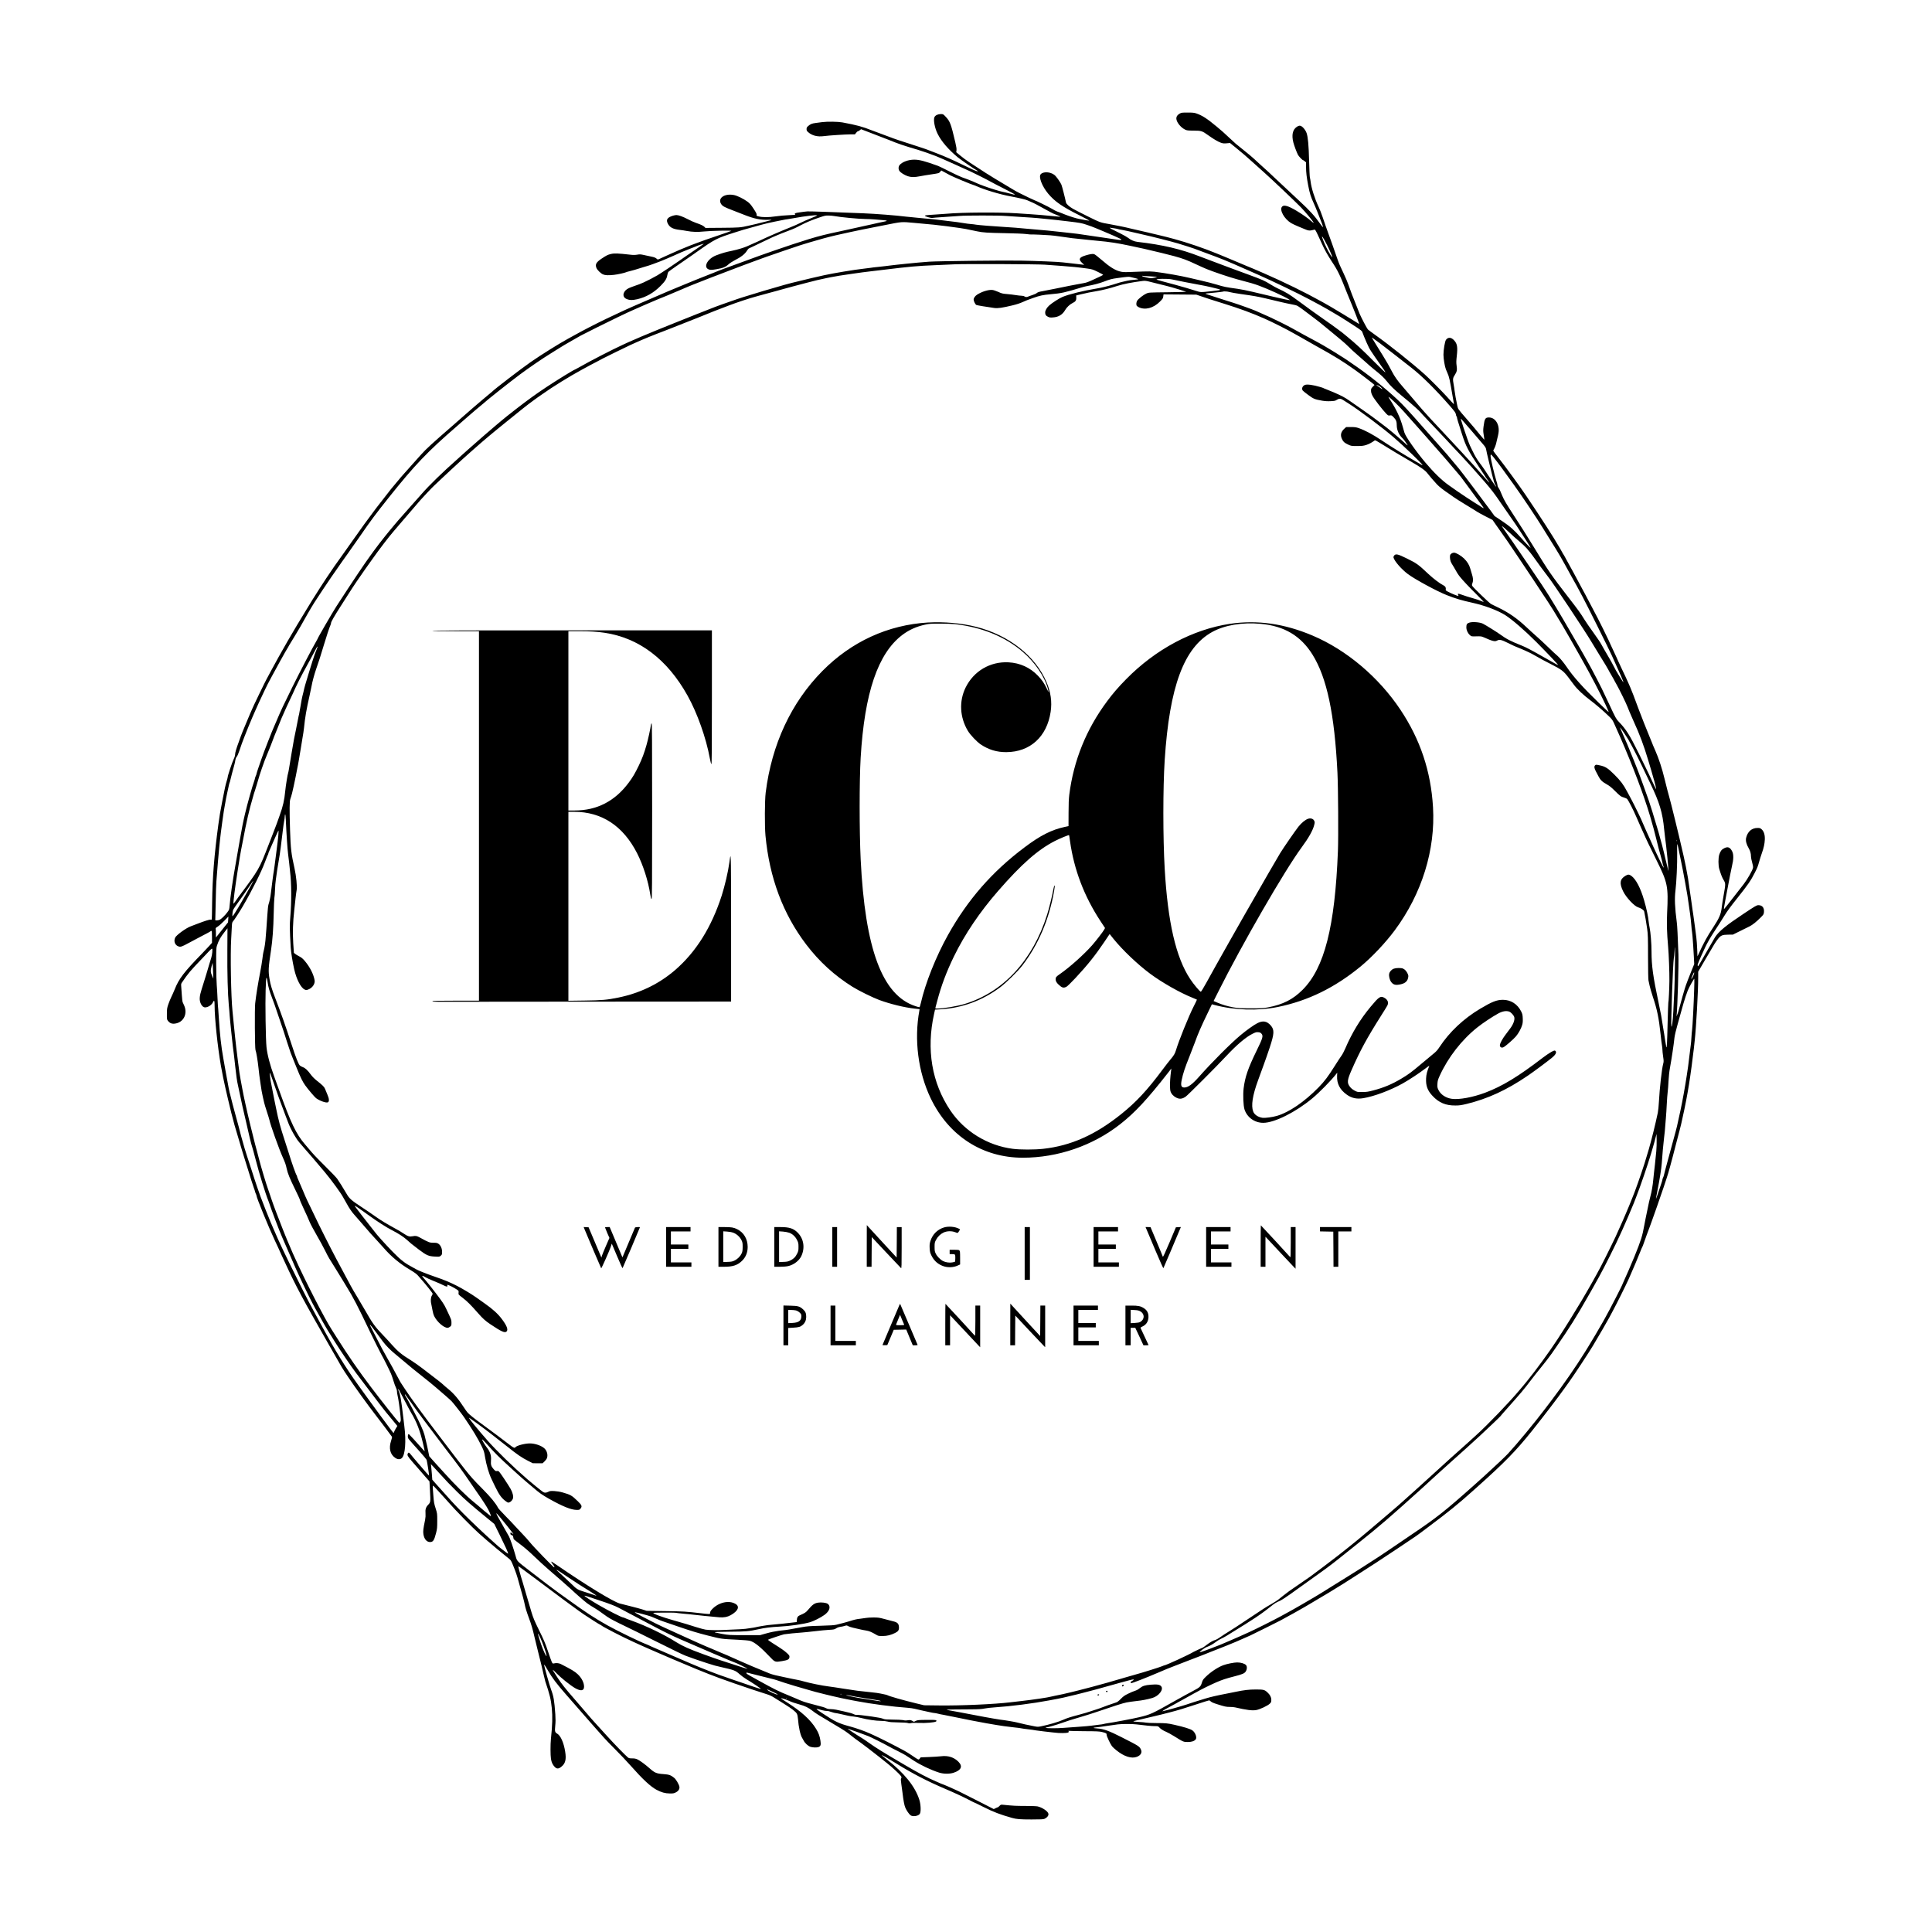 <?xml version="1.0" standalone="no"?>
<!DOCTYPE svg PUBLIC "-//W3C//DTD SVG 20010904//EN"
 "http://www.w3.org/TR/2001/REC-SVG-20010904/DTD/svg10.dtd">
<svg version="1.0" xmlns="http://www.w3.org/2000/svg"
 width="4429pt" height="4429pt" viewBox="0 0 4429 4429"
 preserveAspectRatio="xMidYMid meet">
<g transform="translate(0,4429) scale(0.1,-0.1)"
fill="#000000" stroke="none">
<path d="M27046 41687 c-88 -50 -102 -118 -44 -214 39 -65 104 -125 167 -155
40 -19 65 -22 196 -22 175 -1 196 -8 330 -105 122 -87 227 -150 291 -172 48
-17 71 -20 135 -14 l76 7 109 -88 c170 -137 267 -221 419 -359 77 -71 196
-178 265 -238 146 -129 691 -645 834 -791 102 -104 300 -345 291 -354 -3 -3
-31 17 -62 45 -74 64 -208 158 -331 231 -191 115 -293 143 -333 93 -62 -76 52
-280 210 -376 31 -18 108 -54 171 -80 63 -25 129 -52 145 -60 82 -37 116 -38
218 -9 14 4 29 -18 76 -118 33 -68 76 -161 96 -208 47 -110 141 -278 224 -403
139 -207 190 -312 354 -732 34 -86 76 -188 117 -285 28 -66 147 -371 155 -398
6 -22 3 -22 -52 14 -32 20 -78 49 -103 64 -25 15 -117 71 -205 125 -177 108
-439 262 -470 276 -11 5 -40 21 -65 35 -320 180 -831 431 -1290 631 -107 47
-215 93 -240 103 -25 10 -92 38 -150 62 -58 25 -188 80 -290 122 -102 42 -194
81 -205 86 -11 5 -49 21 -85 35 -36 15 -85 35 -110 45 -286 118 -678 251 -965
329 -157 43 -192 51 -337 86 -82 19 -212 50 -290 69 -79 19 -188 44 -243 56
-55 12 -116 26 -135 31 -94 25 -326 73 -470 98 -233 41 -222 37 -500 174 -146
72 -303 153 -350 179 -91 52 -157 112 -164 150 -16 86 -90 374 -104 405 -22
50 -87 145 -135 199 -82 91 -269 114 -338 41 -55 -58 28 -277 170 -447 151
-181 331 -305 731 -503 123 -62 218 -113 210 -115 -8 -1 -51 5 -95 13 -44 9
-107 21 -140 27 -61 10 -216 59 -312 97 -29 12 -77 30 -105 42 -29 11 -69 26
-88 32 -19 6 -69 32 -110 58 -62 38 -391 199 -406 199 -7 0 -220 102 -335 160
-53 26 -127 67 -165 91 -73 45 -182 110 -402 241 -121 72 -256 158 -583 373
-64 41 -160 112 -212 156 l-96 80 6 44 c4 32 -4 83 -27 182 -99 423 -121 481
-219 585 -58 62 -60 63 -112 63 -67 0 -125 -27 -146 -68 -31 -61 4 -253 73
-388 86 -172 245 -357 459 -534 72 -60 383 -273 445 -305 42 -22 4 -22 -44 -1
-25 12 -47 21 -50 21 -3 0 -108 50 -233 111 -240 117 -406 190 -600 265 -65
25 -127 49 -138 53 -87 35 -146 56 -302 106 -395 126 -524 170 -653 220 -74
29 -171 65 -215 80 -44 15 -123 44 -175 65 -212 85 -350 123 -680 184 -98 18
-348 22 -465 6 -41 -5 -109 -15 -151 -20 -83 -11 -116 -25 -169 -71 -28 -25
-35 -38 -35 -69 0 -31 7 -44 37 -70 89 -79 213 -110 356 -91 117 16 492 40
619 41 l97 0 27 35 c14 19 33 35 41 35 8 0 28 11 43 24 l29 24 138 -53 c238
-90 426 -163 493 -190 225 -92 314 -123 690 -235 95 -28 260 -86 395 -138 60
-23 236 -101 475 -209 261 -119 266 -121 318 -144 88 -40 407 -201 462 -234
30 -18 177 -94 325 -169 275 -140 289 -152 110 -102 -49 14 -117 30 -149 36
-74 14 -286 79 -431 132 -107 39 -145 55 -250 103 -58 26 -147 60 -260 100
-44 16 -176 77 -293 137 -117 60 -232 115 -255 124 -312 113 -432 144 -550
144 -132 0 -273 -52 -332 -121 -32 -38 -34 -99 -5 -139 28 -40 114 -93 189
-119 81 -26 153 -27 284 -1 56 11 176 31 267 44 161 24 166 25 192 56 l26 32
74 -40 c40 -22 98 -53 129 -70 67 -36 513 -222 533 -222 4 0 22 -6 39 -14 209
-95 556 -200 832 -251 154 -28 340 -72 364 -86 9 -5 44 -20 78 -34 69 -28 157
-73 349 -181 72 -41 149 -81 170 -90 22 -8 53 -21 69 -28 17 -7 45 -19 63 -26
18 -7 31 -14 29 -17 -2 -2 -73 3 -158 12 -232 23 -346 33 -544 46 -99 6 -236
15 -305 20 -396 26 -1256 21 -1600 -11 -58 -5 -186 -14 -285 -20 -191 -12
-219 -16 -210 -30 9 -14 143 -52 163 -46 9 3 130 12 267 21 138 9 300 20 360
25 142 13 906 13 1055 0 63 -5 234 -16 380 -25 146 -8 308 -20 360 -25 52 -6
165 -17 250 -25 85 -8 288 -30 450 -50 268 -32 307 -39 420 -77 69 -22 172
-61 230 -86 58 -25 130 -55 160 -67 126 -51 367 -158 388 -171 39 -25 16 -31
-70 -19 -46 7 -119 18 -163 24 -44 6 -123 18 -175 26 -52 8 -126 19 -165 24
-127 17 -359 51 -415 61 -30 5 -89 12 -130 15 -41 3 -147 15 -235 26 -88 11
-232 26 -320 34 -149 14 -205 19 -512 45 -65 6 -165 15 -223 20 -58 5 -184 14
-280 19 -244 14 -555 40 -620 50 -30 6 -89 13 -130 16 -41 3 -102 11 -135 17
-96 17 -237 36 -425 57 -96 11 -211 25 -255 31 -44 6 -145 15 -225 21 -80 6
-174 15 -210 20 -36 5 -93 11 -127 13 -34 2 -81 7 -105 10 -231 29 -686 65
-988 77 -720 29 -1221 46 -1270 43 -30 -2 -108 -11 -172 -21 -114 -16 -133
-24 -107 -50 7 -7 -37 -12 -148 -16 -87 -3 -223 -15 -303 -27 -157 -24 -302
-24 -393 0 -44 12 -48 15 -42 37 4 18 -11 49 -70 139 -62 94 -88 124 -142 163
-93 68 -235 137 -313 151 -222 40 -380 -81 -282 -216 32 -43 74 -65 267 -139
175 -68 182 -70 280 -109 205 -80 354 -110 512 -105 45 2 85 1 88 -2 3 -4 -48
-18 -112 -33 -65 -16 -133 -33 -152 -38 -18 -6 -59 -16 -90 -23 -31 -7 -108
-24 -171 -39 -185 -43 -217 -45 -611 -48 l-377 -3 -25 26 c-28 27 -84 53 -190
89 -38 12 -121 49 -185 83 -122 63 -216 97 -267 97 -16 0 -51 -7 -77 -14 -132
-41 -165 -93 -117 -185 44 -85 117 -123 271 -141 46 -5 117 -16 158 -24 135
-25 248 -28 406 -12 166 17 642 26 616 12 -8 -5 -133 -49 -276 -97 -256 -86
-426 -146 -536 -189 -30 -12 -86 -33 -125 -47 -79 -29 -394 -163 -440 -187
-16 -9 -33 -16 -36 -16 -4 0 -64 -27 -133 -60 -70 -33 -130 -60 -135 -60 -4 0
-20 11 -34 24 -18 17 -52 30 -104 41 -43 9 -121 26 -173 37 -83 19 -103 20
-161 10 -46 -8 -92 -9 -150 -2 -303 34 -374 37 -459 16 -68 -16 -100 -32 -213
-108 -122 -83 -147 -130 -113 -213 20 -46 97 -122 149 -145 48 -22 126 -25
253 -11 87 10 246 45 279 61 11 6 40 14 65 19 48 10 195 53 324 95 43 14 83
26 87 26 12 0 250 85 309 110 25 10 90 38 145 60 55 23 123 52 150 65 121 56
248 110 355 152 63 24 124 48 135 53 81 36 217 81 205 67 -3 -3 -57 -40 -120
-83 -63 -43 -146 -100 -185 -127 -38 -26 -86 -59 -105 -72 -19 -13 -73 -51
-120 -84 -131 -93 -446 -303 -530 -353 -70 -42 -246 -133 -315 -163 -91 -39
-115 -49 -194 -75 -47 -16 -111 -40 -142 -54 -135 -59 -170 -195 -64 -246 69
-33 138 -36 252 -10 205 48 376 145 536 306 105 106 142 164 155 247 5 31 17
66 26 76 10 10 95 71 189 136 95 64 204 139 242 167 39 27 81 57 95 66 14 10
70 49 125 88 411 290 455 313 860 442 180 58 228 72 405 120 41 12 140 39 220
61 80 22 215 54 300 70 85 17 175 35 200 40 25 6 68 13 95 16 28 4 95 15 150
25 249 46 504 76 529 62 4 -2 -56 -30 -135 -62 -79 -31 -191 -80 -248 -109
-57 -29 -176 -81 -266 -116 -165 -65 -512 -216 -643 -279 -40 -20 -74 -36 -77
-36 -2 0 -37 -15 -77 -34 -155 -72 -196 -89 -298 -121 -58 -19 -151 -43 -208
-54 -143 -29 -224 -52 -362 -104 -211 -81 -311 -286 -158 -328 34 -9 64 -7
166 10 144 24 207 50 274 112 26 24 87 64 135 89 151 76 242 147 288 225 13
23 34 46 47 52 13 6 48 23 78 36 30 14 144 68 253 121 110 53 200 96 202 96 2
0 32 13 67 29 61 27 193 80 308 123 112 41 158 62 275 124 129 67 247 117 443
183 107 37 132 42 199 40 42 -1 97 -6 122 -11 151 -28 561 -67 711 -68 69 -1
172 -5 230 -11 58 -5 142 -12 188 -16 88 -6 105 -17 45 -28 -21 -3 -83 -17
-138 -29 -55 -13 -125 -29 -155 -35 -91 -20 -216 -48 -380 -84 -85 -20 -243
-54 -350 -77 -327 -69 -481 -107 -725 -181 -161 -48 -569 -183 -770 -254 -71
-25 -168 -59 -215 -75 -47 -16 -114 -40 -150 -53 -122 -46 -765 -280 -805
-294 -51 -18 -207 -79 -265 -104 -25 -10 -108 -43 -185 -73 -125 -49 -245 -97
-525 -213 -47 -20 -110 -46 -140 -58 -72 -29 -337 -141 -375 -159 -35 -16
-154 -67 -395 -170 -536 -228 -1140 -520 -1565 -758 -33 -18 -93 -51 -133 -73
-214 -117 -617 -369 -856 -535 -224 -156 -843 -631 -886 -680 -3 -3 -30 -25
-60 -50 -58 -47 -293 -246 -395 -335 -121 -105 -310 -270 -315 -275 -3 -3 -52
-46 -110 -97 -502 -436 -630 -553 -746 -683 -22 -25 -103 -115 -179 -200 -77
-85 -169 -189 -205 -230 -36 -41 -67 -77 -71 -80 -3 -3 -54 -63 -113 -135 -59
-71 -116 -139 -125 -150 -25 -31 -255 -326 -341 -438 -151 -199 -386 -522
-549 -757 -25 -36 -111 -157 -191 -270 -81 -113 -178 -250 -217 -305 -81 -116
-298 -441 -333 -500 -13 -22 -51 -83 -85 -135 -34 -52 -70 -109 -81 -127 -10
-18 -66 -109 -124 -203 -307 -497 -595 -997 -833 -1440 -88 -164 -136 -254
-150 -285 -8 -16 -60 -124 -117 -240 -56 -115 -106 -219 -110 -230 -5 -11 -23
-51 -41 -90 -49 -109 -54 -122 -114 -265 -31 -74 -60 -144 -65 -155 -18 -39
-83 -201 -96 -240 -7 -22 -25 -71 -39 -110 -57 -153 -85 -248 -85 -288 0 -28
-12 -68 -36 -117 -33 -68 -134 -373 -134 -404 0 -7 -8 -42 -19 -77 -37 -126
-40 -143 -106 -479 -51 -265 -61 -323 -89 -530 -95 -703 -135 -1205 -143
-1795 -2 -203 -6 -375 -8 -381 -2 -6 -14 -9 -28 -7 -25 5 -134 -29 -297 -92
-52 -20 -124 -48 -160 -61 -112 -43 -326 -199 -354 -258 -41 -86 -2 -180 84
-204 45 -12 76 -1 226 81 65 35 173 93 239 127 201 105 250 131 260 141 5 5
15 9 22 9 10 0 13 -31 13 -136 l0 -137 -54 -61 c-30 -34 -102 -110 -161 -171
-426 -437 -544 -591 -640 -835 -21 -52 -55 -129 -76 -171 -20 -41 -52 -118
-70 -170 -29 -86 -32 -105 -33 -221 -1 -113 1 -129 20 -154 51 -69 110 -86
208 -60 165 45 243 223 172 396 -15 36 -32 74 -38 85 -6 11 -15 85 -20 165 -5
80 -11 170 -14 200 -4 43 -1 61 13 81 153 225 183 260 474 564 58 60 129 136
158 167 30 32 58 55 63 51 16 -9 3 -139 -20 -213 -12 -36 -33 -105 -48 -155
-14 -49 -34 -117 -44 -150 -10 -33 -33 -107 -50 -165 -18 -58 -52 -167 -76
-243 -55 -173 -59 -254 -18 -341 24 -51 60 -80 98 -79 70 2 151 56 181 123 26
57 35 35 35 -85 0 -286 68 -935 144 -1375 26 -149 77 -402 101 -500 8 -30 35
-147 60 -260 43 -189 113 -467 151 -600 35 -124 86 -295 114 -385 10 -33 28
-94 40 -135 12 -41 25 -86 30 -100 5 -14 25 -79 45 -145 37 -119 74 -237 161
-515 25 -80 51 -159 58 -175 7 -17 17 -45 21 -63 4 -18 13 -45 21 -60 8 -15
14 -32 14 -39 0 -46 271 -709 420 -1028 15 -33 49 -104 74 -158 25 -55 46
-100 46 -102 0 -2 20 -45 44 -97 24 -51 56 -120 71 -153 245 -534 413 -849
1011 -1893 332 -582 287 -506 438 -732 138 -208 467 -664 609 -845 79 -100
390 -513 394 -523 3 -6 -7 -47 -21 -91 -57 -171 -22 -314 97 -393 55 -37 112
-38 149 -3 78 72 102 386 57 735 -6 47 -17 137 -24 200 -42 368 -73 548 -104
603 -23 42 -15 59 9 19 9 -15 65 -121 125 -237 59 -115 127 -242 151 -282 124
-204 205 -413 274 -713 22 -90 37 -166 36 -168 -2 -1 -30 28 -62 64 -115 132
-284 316 -298 326 -15 10 -26 -12 -26 -54 0 -31 9 -48 48 -91 26 -29 58 -67
72 -83 14 -16 88 -98 164 -183 76 -85 141 -164 146 -176 10 -27 62 -357 56
-362 -3 -3 -107 115 -236 267 -25 29 -74 88 -110 129 -36 42 -75 89 -86 104
-26 32 -40 34 -54 8 -20 -39 -8 -62 101 -188 61 -70 135 -155 163 -187 28 -33
92 -106 141 -163 l91 -103 12 -225 c14 -247 13 -254 -45 -314 -49 -51 -66
-105 -58 -190 4 -52 1 -99 -9 -151 -44 -210 -49 -261 -39 -331 18 -111 75
-179 151 -179 71 0 95 36 139 206 25 99 27 125 27 279 0 169 0 171 -38 290
-34 106 -40 141 -52 300 -19 257 -24 241 44 170 31 -33 95 -103 142 -155 47
-52 94 -104 105 -115 11 -12 35 -39 54 -61 154 -178 557 -589 701 -716 41 -36
122 -107 180 -158 96 -84 417 -351 515 -427 34 -26 48 -49 92 -159 57 -138 88
-232 122 -359 12 -44 28 -102 36 -130 39 -129 97 -348 104 -392 13 -73 46
-179 100 -325 53 -142 82 -240 126 -433 16 -66 50 -208 77 -315 66 -261 100
-401 132 -545 15 -66 31 -133 37 -150 101 -296 130 -418 149 -611 19 -203 14
-383 -20 -709 -13 -121 -12 -374 1 -455 12 -80 39 -136 85 -184 46 -48 86 -49
146 -3 100 76 125 170 94 357 -32 200 -103 360 -179 405 -56 33 -61 53 -48
183 9 86 9 156 2 262 -23 319 -38 411 -97 568 -35 91 -167 563 -160 570 5 5
36 -42 91 -138 93 -163 190 -292 411 -545 82 -94 230 -263 328 -375 98 -113
204 -234 235 -269 31 -36 99 -113 151 -171 52 -58 124 -139 160 -180 36 -41
151 -160 256 -265 105 -104 262 -271 350 -370 277 -313 455 -479 594 -554 112
-60 198 -84 305 -85 79 -1 96 2 141 26 61 32 89 80 79 131 -13 59 -77 167
-119 201 -77 63 -119 77 -245 86 -161 11 -202 28 -323 136 -95 84 -217 174
-273 200 -38 18 -68 24 -121 24 -56 0 -77 4 -97 20 -56 45 -310 305 -490 504
-105 116 -222 245 -261 287 -39 41 -143 160 -231 264 -88 103 -210 245 -270
314 -168 191 -273 324 -356 451 -98 149 -122 190 -113 190 4 0 44 -38 88 -84
99 -102 317 -276 420 -335 132 -75 206 -63 206 33 0 93 -56 202 -147 287 -66
62 -141 107 -388 233 -41 21 -109 27 -157 13 -25 -6 -29 -3 -47 30 -10 21 -51
135 -90 253 -60 180 -93 257 -201 475 -107 217 -136 286 -175 415 -73 244
-101 339 -124 420 -12 41 -30 104 -41 140 -10 36 -29 99 -41 140 -12 41 -27
93 -35 115 -24 75 -66 237 -61 241 2 3 204 -145 448 -328 244 -183 496 -371
559 -418 63 -46 167 -122 230 -169 151 -111 159 -116 270 -193 108 -74 367
-238 377 -238 4 0 14 -6 22 -14 38 -33 490 -266 716 -368 83 -38 164 -75 180
-82 17 -8 89 -40 160 -71 156 -68 180 -78 225 -98 192 -84 498 -215 750 -319
41 -17 111 -47 155 -65 44 -19 168 -69 275 -110 179 -70 284 -108 585 -214
182 -65 664 -225 750 -250 52 -15 110 -42 167 -79 48 -30 147 -93 221 -138
182 -114 267 -180 293 -225 15 -27 23 -64 28 -125 13 -181 54 -369 95 -432 9
-14 25 -42 36 -64 29 -57 100 -123 153 -140 51 -18 148 -21 186 -6 49 18 59
48 45 142 -14 102 -43 182 -99 273 -129 211 -341 403 -678 615 -73 45 -131 85
-128 87 7 7 101 -20 166 -50 88 -39 147 -60 263 -92 122 -33 200 -71 293 -144
81 -63 126 -91 473 -297 272 -162 301 -181 420 -277 46 -37 111 -86 145 -109
71 -48 376 -280 488 -371 42 -34 125 -100 184 -147 118 -93 283 -246 316 -292
18 -26 19 -33 8 -53 -11 -20 -10 -44 3 -137 9 -62 21 -151 27 -198 20 -171 41
-283 62 -334 28 -67 87 -154 122 -180 50 -38 178 -19 212 32 30 43 25 211 -10
322 -95 305 -347 617 -748 928 -59 45 -110 88 -114 94 -11 18 131 -63 332
-188 381 -236 709 -406 1129 -585 178 -75 433 -194 527 -244 66 -35 130 -67
142 -71 11 -4 105 -48 207 -100 233 -116 369 -168 649 -248 103 -29 185 -36
448 -36 208 0 269 3 295 14 65 30 102 78 91 120 -14 56 -141 141 -245 165 -24
6 -152 11 -284 11 -215 0 -286 4 -501 26 -58 6 -61 5 -90 -25 -16 -17 -33 -31
-38 -31 -5 0 -28 -10 -51 -21 l-43 -21 -358 183 c-198 101 -399 203 -449 227
-86 42 -361 162 -372 162 -3 0 -19 6 -36 14 -18 8 -66 29 -107 47 -203 87
-400 191 -750 397 -478 280 -623 371 -784 485 -55 40 -137 95 -181 122 -44 27
-89 55 -100 62 -11 8 -65 43 -120 78 -55 36 -95 65 -88 65 10 0 403 -142 475
-172 67 -28 347 -168 439 -220 52 -30 156 -84 230 -120 74 -37 157 -81 184
-99 28 -17 106 -69 175 -115 163 -107 399 -219 590 -280 102 -32 238 -33 331
-3 177 59 215 147 110 253 -100 102 -239 145 -396 125 -49 -6 -175 -14 -279
-18 l-189 -7 -22 -28 c-27 -34 -22 -36 -175 69 -58 40 -139 90 -180 112 -230
124 -561 292 -695 352 -38 18 -79 36 -90 41 -110 51 -325 127 -450 160 -270
73 -341 106 -646 307 -71 46 -129 88 -129 93 0 4 15 4 33 0 17 -5 64 -17 102
-27 39 -10 84 -17 100 -15 17 2 63 -9 102 -23 40 -14 82 -25 92 -25 11 0 58
-9 103 -19 186 -44 237 -54 313 -61 44 -4 125 -20 180 -34 134 -36 339 -66
455 -66 58 0 116 -7 150 -16 41 -12 104 -17 240 -19 112 -1 200 -7 222 -14 27
-9 47 -9 74 -2 23 6 93 8 178 4 155 -7 364 11 393 32 15 11 16 16 5 27 -10 10
-60 13 -219 11 -185 -2 -210 -4 -248 -23 l-43 -21 -38 22 c-31 17 -48 20 -89
15 -65 -9 -71 -9 -130 3 -27 5 -130 10 -228 10 -138 1 -186 5 -215 17 -44 18
-92 28 -267 54 -184 27 -340 43 -356 38 -8 -3 -30 3 -49 12 -41 21 -107 40
-240 69 -52 11 -126 27 -165 36 -38 8 -98 15 -133 15 -42 0 -75 6 -100 19 -40
21 -73 30 -307 91 -197 52 -214 57 -390 134 -82 35 -163 70 -180 76 -194 77
-337 148 -623 307 -123 68 -237 131 -255 141 -58 32 -77 47 -77 60 0 8 8 10
23 7 12 -3 94 -24 182 -46 88 -22 231 -57 317 -79 87 -21 161 -41 166 -44 11
-7 338 -112 422 -135 36 -10 151 -44 255 -74 192 -56 287 -82 360 -98 22 -5
56 -13 75 -19 45 -12 274 -66 365 -85 39 -8 102 -21 140 -29 39 -8 88 -18 110
-22 22 -3 83 -14 135 -25 292 -57 817 -126 1140 -148 63 -5 140 -15 170 -24
30 -8 102 -25 160 -37 58 -12 142 -31 188 -41 46 -11 94 -19 106 -19 12 0 48
-7 80 -15 32 -9 86 -20 120 -25 34 -5 158 -30 276 -55 206 -44 530 -107 710
-139 214 -37 274 -47 410 -67 80 -11 190 -25 245 -30 55 -5 120 -13 145 -19
25 -5 92 -15 150 -21 57 -6 107 -12 110 -14 12 -8 497 -66 595 -72 56 -3 131
-3 168 1 56 6 67 11 67 26 0 10 -3 20 -7 23 -5 2 -1 1 7 -1 8 -3 168 -6 355
-8 285 -1 351 -4 410 -19 95 -24 105 -30 105 -67 0 -31 81 -202 122 -259 13
-17 58 -60 102 -94 176 -142 346 -196 468 -149 91 35 126 99 93 168 -35 74
-45 80 -445 283 -285 145 -409 190 -557 200 -46 3 -83 9 -83 13 0 4 30 10 68
13 37 3 144 17 237 32 94 14 206 30 250 35 100 12 326 12 425 0 205 -26 352
-40 423 -40 71 0 79 -2 100 -26 32 -38 93 -77 162 -105 33 -13 119 -61 190
-105 203 -127 207 -128 305 -128 88 0 148 20 180 59 35 42 -6 157 -73 206 -48
35 -190 79 -417 130 -148 34 -200 39 -405 39 -110 0 -218 5 -240 10 -22 5
-100 13 -173 16 -74 4 -128 10 -120 14 13 8 80 24 428 105 217 51 227 54 390
96 214 55 329 90 648 195 139 46 261 84 270 84 9 0 27 -11 40 -25 16 -16 63
-37 140 -61 183 -58 212 -64 294 -64 43 0 97 -4 120 -10 270 -62 392 -77 484
-62 85 14 270 101 316 149 29 30 33 40 32 88 0 58 -30 115 -88 168 -66 61 -90
67 -266 67 -158 0 -275 -14 -470 -55 -36 -7 -114 -23 -175 -35 -249 -48 -391
-81 -510 -117 -151 -45 -400 -124 -435 -138 -19 -7 -78 -25 -130 -40 -52 -15
-115 -33 -140 -40 -69 -21 -192 -54 -222 -60 -14 -3 -34 -8 -45 -11 -43 -15
15 25 102 71 146 78 211 113 265 145 28 16 53 30 56 30 3 0 67 36 144 80 77
44 141 80 144 80 3 0 28 14 56 30 86 51 339 176 455 225 140 60 216 85 410
135 188 48 237 69 265 116 30 48 32 117 3 145 -35 35 -118 59 -203 59 -75 -1
-234 -33 -318 -64 -125 -47 -290 -156 -403 -268 -58 -56 -69 -73 -87 -134 -27
-87 -45 -105 -197 -185 -66 -34 -138 -73 -160 -86 -22 -12 -47 -26 -55 -30 -8
-3 -112 -61 -230 -128 -492 -279 -539 -300 -790 -360 -144 -35 -618 -124 -745
-141 -27 -4 -60 -10 -72 -15 -12 -5 -71 -13 -130 -19 -59 -6 -130 -15 -158
-20 -27 -5 -156 -16 -285 -25 -129 -9 -284 -20 -345 -25 -146 -12 -386 -12
-405 0 -12 8 -11 10 8 10 27 0 232 59 352 102 150 53 221 75 435 138 116 34
269 82 340 107 371 127 638 213 710 226 44 9 145 23 225 32 135 14 241 35 366
70 148 43 264 192 205 266 -32 42 -90 51 -237 39 -135 -11 -190 -28 -254 -79
-44 -35 -66 -47 -126 -67 -27 -8 -92 -36 -144 -62 -77 -37 -109 -59 -166 -118
-52 -53 -82 -75 -112 -83 -43 -12 -333 -115 -367 -131 -11 -5 -36 -13 -55 -19
-19 -5 -66 -21 -105 -34 -97 -34 -222 -71 -340 -102 -155 -40 -258 -72 -332
-106 -115 -52 -330 -115 -520 -154 -63 -13 -80 -13 -150 1 -169 33 -256 52
-403 89 -64 16 -270 51 -385 64 -44 6 -204 33 -355 61 -151 29 -320 60 -375
71 -55 10 -147 28 -205 39 -58 11 -145 27 -194 35 -49 8 -91 17 -94 20 -3 3
75 6 174 7 98 0 278 2 399 3 162 1 240 6 298 19 43 9 146 21 230 26 367 24
869 88 1252 160 61 12 144 27 185 35 41 7 107 21 145 30 164 38 243 57 295 70
30 8 111 29 180 46 111 27 436 115 515 139 17 4 64 18 105 29 41 11 134 37
205 57 172 48 275 74 292 74 24 0 14 -16 -22 -33 -34 -16 -45 -39 -25 -52 12
-7 327 115 635 247 189 81 209 89 370 151 77 30 219 85 315 122 96 37 204 79
240 92 36 13 86 33 113 44 26 10 68 28 95 38 26 11 97 39 157 62 105 40 428
169 470 189 11 5 74 32 140 61 66 28 154 67 195 86 73 34 660 325 690 343 8 5
78 43 155 85 77 42 147 80 155 85 8 6 22 13 30 17 26 12 394 224 420 243 14 9
45 28 70 42 95 53 500 298 600 363 19 12 150 96 290 185 415 265 504 323 1000
653 442 295 377 249 669 469 460 344 701 539 1011 818 19 17 69 61 110 98 632
565 893 832 1257 1287 282 353 596 764 748 978 39 54 88 123 111 155 120 168
450 669 541 822 104 173 373 636 373 643 0 2 34 66 76 143 94 173 302 591 371
744 81 180 232 537 265 625 16 44 35 89 42 100 7 11 21 45 31 75 19 58 129
361 144 395 5 11 30 81 56 155 26 74 76 214 110 310 74 204 237 690 259 770 9
30 27 96 41 145 26 92 87 325 155 590 21 83 50 194 65 248 14 54 30 117 35
140 5 23 18 83 29 132 61 272 106 505 150 775 30 182 93 650 111 820 5 52 15
136 20 185 34 301 81 1148 80 1450 l0 130 178 305 c205 352 219 375 281 452
61 76 96 90 231 92 l105 1 160 79 c88 43 187 91 219 108 70 34 162 108 260
207 66 66 69 73 74 124 8 99 -39 157 -129 157 -38 0 -71 -19 -338 -197 -404
-268 -566 -401 -654 -536 -18 -29 -112 -190 -208 -359 -96 -170 -177 -308
-180 -308 -4 0 -9 9 -12 21 -5 18 36 116 169 404 43 93 120 230 199 350 112
170 176 271 247 385 67 109 135 201 297 405 236 296 309 401 394 570 68 134
72 145 107 270 16 55 42 139 59 186 44 123 63 211 68 311 5 108 -20 191 -74
238 -29 26 -42 30 -92 30 -134 0 -229 -83 -263 -229 -14 -63 6 -145 58 -233
38 -66 53 -120 54 -192 0 -26 12 -87 26 -134 17 -56 24 -98 21 -123 -7 -52
-130 -269 -212 -374 -17 -22 -125 -160 -239 -307 -114 -148 -210 -268 -213
-268 -7 0 2 65 28 200 98 519 140 738 154 790 37 147 39 265 4 333 -49 95 -98
115 -182 73 -59 -29 -87 -65 -114 -146 -25 -77 -25 -252 1 -335 43 -138 61
-183 99 -249 47 -81 47 -83 -2 -361 -18 -99 -36 -217 -41 -261 -17 -158 -57
-252 -197 -464 -136 -204 -221 -360 -339 -620 l-21 -44 -6 164 c-3 91 -13 217
-21 280 -9 63 -23 169 -31 235 -35 260 -45 332 -55 390 -5 33 -19 130 -30 215
-20 148 -45 320 -75 515 -16 103 -79 423 -100 505 -7 30 -24 100 -36 155 -52
238 -266 1110 -294 1200 -22 73 -54 198 -106 410 -58 240 -133 468 -214 652
-32 70 -68 157 -81 193 -13 36 -40 101 -59 145 -40 92 -191 475 -243 615 -118
318 -135 364 -190 495 -28 66 -78 179 -112 250 -34 72 -74 157 -90 190 -15 33
-46 100 -69 148 -23 49 -41 90 -41 92 0 3 -31 70 -70 151 -38 80 -70 148 -70
150 0 6 -72 158 -166 349 -86 177 -158 315 -296 575 -30 58 -81 155 -113 215
-32 61 -61 115 -65 120 -4 6 -31 55 -59 110 -29 55 -62 118 -75 140 -12 22
-46 85 -75 140 -30 55 -71 129 -91 165 -21 36 -59 106 -85 155 -26 50 -53 97
-60 105 -6 8 -17 26 -23 40 -7 14 -20 39 -31 55 -10 17 -27 46 -38 65 -129
225 -411 663 -758 1177 -151 223 -449 633 -640 878 -125 161 -120 151 -103
178 22 34 57 128 63 172 4 22 13 60 20 85 8 25 19 78 26 118 33 193 -69 362
-218 362 -84 0 -100 -26 -124 -208 -9 -71 -9 -109 -1 -160 15 -91 21 -142 17
-142 -3 0 -145 169 -238 284 -18 21 -90 106 -162 188 -208 240 -200 228 -218
310 -26 119 -55 279 -62 343 -3 33 -13 95 -21 139 -23 126 -20 151 27 222 48
74 55 111 40 217 -9 62 -8 107 5 220 22 199 10 275 -57 350 -68 78 -141 84
-191 17 -25 -34 -58 -228 -58 -341 0 -92 30 -271 56 -336 8 -21 23 -56 33 -78
43 -95 54 -147 122 -545 12 -69 24 -138 27 -154 5 -32 16 -43 -167 159 -113
124 -403 415 -497 499 -301 269 -795 663 -1144 912 -81 58 -155 113 -163 122
-24 28 -152 271 -190 362 -32 77 -75 185 -180 455 -19 50 -52 140 -73 200 -20
61 -72 182 -114 270 -72 147 -109 234 -140 325 -45 134 -185 527 -265 745 -20
55 -56 159 -79 230 -24 72 -64 173 -89 225 -89 188 -165 430 -182 575 -4 33
-11 76 -17 95 -5 19 -13 193 -18 385 -9 360 -26 544 -58 637 -19 55 -74 129
-114 152 -38 23 -64 20 -113 -14 -93 -64 -119 -187 -76 -356 20 -76 74 -221
106 -284 17 -33 100 -120 114 -120 5 0 23 -12 40 -26 l31 -26 0 -111 c0 -116
14 -236 49 -417 34 -181 60 -264 127 -408 20 -42 56 -129 81 -192 24 -63 53
-135 63 -160 42 -100 73 -190 68 -196 -3 -3 -28 25 -54 63 -139 197 -246 314
-499 548 -195 181 -448 418 -555 519 -102 98 -172 163 -321 296 -52 47 -123
112 -159 146 -36 34 -135 117 -220 184 -85 68 -173 139 -195 158 -39 35 -249
228 -289 267 -11 10 -77 67 -147 125 -217 181 -330 254 -465 300 -46 16 -84
20 -198 20 -127 0 -145 -2 -180 -23z m-6081 -2507 c392 -35 537 -49 730 -75
105 -14 240 -33 300 -41 98 -13 171 -27 410 -78 128 -27 236 -34 625 -41 231
-4 428 -12 494 -20 60 -8 112 -12 116 -10 6 4 370 -12 435 -19 17 -1 62 -6
100 -10 39 -4 124 -16 190 -26 164 -25 269 -38 405 -50 63 -6 153 -15 200 -21
47 -5 137 -14 200 -20 253 -22 456 -53 735 -113 66 -15 152 -33 190 -41 39 -7
99 -21 135 -29 36 -9 85 -20 110 -26 73 -15 499 -119 575 -141 206 -57 295
-90 497 -185 86 -41 197 -90 245 -110 158 -65 545 -195 698 -235 329 -87 385
-103 510 -149 202 -74 579 -246 670 -305 l40 -26 -45 6 c-25 3 -90 16 -145 29
-55 13 -145 33 -200 45 -130 29 -216 50 -465 110 -113 28 -270 59 -350 70
-273 38 -309 45 -475 96 -103 31 -227 62 -370 95 -55 12 -165 38 -244 57 -221
52 -540 109 -818 144 -58 7 -151 9 -255 5 -90 -3 -230 -9 -313 -12 -132 -5
-159 -3 -228 15 -111 29 -234 107 -412 262 -86 75 -159 131 -176 134 -38 9
-95 -1 -198 -32 -144 -44 -163 -89 -73 -172 l47 -43 -45 6 c-25 4 -128 16
-230 27 -102 10 -198 21 -215 24 -70 12 -627 35 -965 40 -422 7 -1886 -10
-2100 -24 -80 -5 -190 -15 -245 -20 -55 -6 -176 -18 -270 -26 -93 -9 -199 -20
-235 -25 -36 -5 -94 -12 -130 -15 -36 -4 -94 -11 -130 -16 -36 -5 -112 -14
-170 -19 -58 -5 -132 -14 -165 -20 -33 -5 -105 -14 -160 -20 -205 -22 -697
-104 -905 -150 -199 -44 -400 -92 -475 -111 -44 -12 -107 -27 -140 -34 -144
-32 -406 -105 -775 -215 -435 -131 -541 -164 -740 -235 -52 -19 -142 -50 -200
-70 -58 -21 -134 -48 -170 -62 -111 -42 -293 -114 -325 -128 -17 -7 -62 -25
-100 -39 -39 -15 -90 -36 -115 -46 -25 -10 -200 -80 -390 -156 -190 -75 -352
-140 -360 -145 -8 -4 -46 -20 -85 -35 -75 -28 -527 -220 -610 -259 -27 -12
-81 -37 -120 -55 -255 -117 -759 -377 -1003 -517 -52 -29 -96 -53 -98 -53 -20
0 -411 -240 -658 -404 -244 -162 -419 -289 -686 -495 -135 -105 -331 -260
-340 -271 -3 -3 -59 -50 -125 -105 -66 -55 -192 -163 -280 -240 -267 -234
-510 -448 -515 -455 -3 -4 -50 -46 -105 -95 -323 -285 -632 -585 -811 -790
-43 -49 -83 -95 -89 -101 -5 -6 -39 -44 -75 -84 -36 -41 -105 -119 -155 -175
-49 -55 -115 -129 -145 -164 -30 -35 -62 -71 -71 -80 -9 -9 -53 -61 -98 -116
-46 -55 -93 -111 -104 -125 -23 -26 -147 -181 -232 -291 -27 -35 -78 -102
-112 -149 -34 -47 -70 -96 -80 -110 -138 -187 -400 -577 -788 -1175 -89 -137
-435 -733 -435 -750 0 -2 -13 -26 -28 -52 -85 -143 -368 -686 -552 -1058 -187
-377 -270 -553 -354 -755 -31 -74 -61 -142 -65 -151 -24 -43 -249 -620 -286
-734 -8 -22 -36 -105 -64 -185 -28 -80 -51 -152 -51 -160 0 -8 -6 -27 -14 -42
-8 -15 -17 -42 -21 -60 -3 -18 -12 -49 -19 -68 -37 -97 -158 -526 -209 -745
-38 -157 -87 -405 -102 -507 -7 -47 -16 -95 -19 -105 -3 -10 -12 -61 -20 -113
-14 -88 -50 -297 -81 -465 -58 -321 -118 -735 -131 -913 -7 -90 -9 -96 -49
-151 -56 -77 -143 -161 -182 -177 -18 -8 -48 -14 -67 -14 -33 0 -34 1 -30 38
2 20 6 195 9 387 3 193 10 402 15 465 25 330 52 651 65 780 8 80 17 165 20
190 13 139 91 699 101 733 3 10 12 58 19 105 7 48 25 141 40 207 14 66 32 147
39 180 6 33 15 66 19 72 4 6 11 31 16 55 5 24 22 93 39 155 56 200 70 257 77
308 5 32 16 59 31 76 14 15 39 72 60 135 19 60 46 136 58 169 13 33 40 105 61
160 21 55 62 159 92 230 30 72 71 168 90 215 20 47 50 117 68 155 18 39 55
122 83 185 50 114 213 451 232 480 5 8 30 56 56 105 63 121 343 626 358 645 7
8 17 26 24 40 7 14 16 32 22 40 5 8 63 103 128 210 113 187 143 238 210 360
16 30 54 96 82 145 29 50 59 101 67 115 8 14 22 37 31 52 9 15 36 58 59 96 41
67 327 497 394 592 17 25 55 79 84 120 29 42 68 99 89 128 20 29 53 76 73 105
39 56 115 161 135 189 7 10 38 54 68 98 30 45 76 109 101 143 25 34 74 105
110 157 233 339 348 493 648 870 597 749 889 1055 1570 1644 69 60 128 111
131 115 3 3 68 60 145 126 77 66 142 122 145 125 3 3 43 37 90 75 47 38 87 72
90 75 39 42 617 501 840 666 221 164 538 380 700 478 25 15 72 45 105 66 33
21 89 56 124 77 35 21 74 45 86 53 13 8 90 53 172 99 81 47 173 99 203 116 57
32 668 337 850 423 177 85 322 152 325 152 2 0 36 15 77 34 76 35 345 152 433
188 28 11 68 29 91 39 23 11 44 19 47 19 5 0 303 123 362 150 11 5 54 23 95
40 41 17 89 37 105 45 17 7 59 25 95 40 36 14 74 30 85 35 21 9 313 124 425
167 36 13 81 31 100 38 19 8 67 26 105 40 39 15 115 44 170 65 300 115 468
178 560 211 28 10 82 30 120 44 39 15 81 31 95 35 14 5 77 27 140 50 63 23
246 86 405 140 362 122 380 128 435 144 25 7 86 26 135 41 197 60 438 125 595
161 155 36 512 113 605 131 88 16 89 17 485 96 448 89 399 85 715 57z m4558
-121 c40 -5 86 -14 102 -19 17 -6 57 -14 90 -19 57 -9 173 -34 370 -81 50 -12
108 -25 130 -30 171 -37 637 -155 790 -201 107 -32 348 -108 370 -118 11 -5
133 -50 270 -101 353 -129 464 -174 895 -365 96 -42 231 -102 300 -132 354
-157 907 -423 1170 -563 63 -34 166 -89 228 -122 92 -48 242 -135 464 -267 36
-21 296 -187 420 -269 57 -37 100 -72 104 -85 8 -27 78 -198 103 -252 10 -22
32 -69 49 -105 16 -36 79 -134 139 -219 220 -312 247 -351 240 -357 -3 -3
-122 110 -264 253 -273 275 -395 388 -613 568 -102 85 -140 115 -170 135 -12
8 -43 31 -69 51 -25 20 -147 108 -271 194 -124 87 -244 172 -267 189 -23 17
-71 51 -105 76 -35 24 -132 95 -216 158 -230 170 -292 208 -503 306 -31 14
-96 51 -145 81 -156 96 -179 106 -534 237 -91 33 -199 73 -240 88 -41 16 -118
44 -170 63 -52 18 -124 46 -160 60 -36 14 -146 56 -245 92 -99 37 -220 83
-270 102 -445 174 -864 272 -1439 338 -73 8 -155 43 -213 91 -24 19 -103 64
-175 100 -204 99 -268 134 -244 134 4 0 40 -5 79 -11z m4839 -272 c78 -139
178 -357 178 -389 0 -23 -74 97 -133 217 -56 112 -111 255 -99 255 4 0 28 -37
54 -83z m-6392 -566 c74 -6 234 -18 355 -26 229 -16 396 -33 600 -61 111 -16
129 -21 243 -77 67 -33 122 -63 122 -66 0 -4 -33 -21 -72 -40 -40 -19 -109
-50 -153 -71 -116 -54 -163 -71 -225 -81 -30 -4 -86 -15 -125 -23 -38 -8 -124
-24 -190 -36 -66 -12 -210 -41 -320 -65 -110 -23 -247 -50 -305 -60 -80 -14
-111 -24 -131 -42 -14 -13 -61 -34 -105 -48 -43 -14 -87 -29 -96 -35 -25 -14
-61 -12 -84 5 -10 8 -39 15 -64 15 -25 0 -85 7 -135 15 -49 9 -140 19 -201 24
-100 8 -121 13 -201 50 -49 22 -109 42 -134 44 -92 8 -237 -37 -348 -107 -47
-30 -81 -78 -81 -115 0 -34 38 -109 61 -122 16 -8 218 -43 409 -69 83 -12 186
3 415 58 111 27 174 48 252 83 71 32 85 37 223 87 153 55 233 72 406 87 249
22 314 36 714 157 36 11 90 24 120 30 142 25 282 62 379 99 145 56 188 67 321
85 229 31 256 33 296 23 21 -6 68 -17 104 -25 35 -8 68 -18 73 -23 4 -4 -36
-11 -90 -15 -54 -3 -125 -13 -158 -21 -33 -7 -80 -18 -105 -24 -45 -9 -68 -16
-230 -67 -118 -36 -267 -72 -380 -90 -286 -46 -628 -130 -775 -192 -69 -28
-238 -137 -298 -191 -59 -52 -97 -117 -97 -164 0 -52 13 -73 62 -98 35 -18 54
-21 117 -16 128 8 219 64 280 171 34 60 107 129 167 158 69 32 89 61 87 122
l-2 53 117 28 c130 31 215 48 342 69 144 24 318 67 487 122 135 43 334 82 577
113 45 6 79 3 140 -12 176 -42 315 -77 406 -101 52 -14 106 -28 120 -32 52
-13 316 -95 330 -102 8 -4 -181 -9 -420 -12 -433 -5 -435 -5 -490 -29 -67 -30
-184 -121 -211 -165 -19 -31 -25 -80 -13 -111 4 -9 24 -25 45 -36 146 -74 339
-25 488 125 66 66 74 79 78 120 l6 47 376 -3 376 -3 120 -41 c126 -44 281 -94
505 -163 386 -121 645 -216 935 -344 178 -78 542 -262 670 -337 17 -10 71 -40
120 -67 50 -27 151 -85 225 -128 74 -43 158 -90 185 -105 396 -218 606 -347
880 -543 122 -87 445 -336 445 -342 0 -2 -18 -21 -40 -43 -36 -36 -40 -45 -40
-89 0 -38 9 -68 35 -119 35 -69 225 -316 313 -407 44 -45 49 -47 85 -41 37 6
41 3 87 -44 55 -57 70 -97 70 -187 1 -105 50 -215 130 -290 27 -25 84 -102
114 -152 9 -17 1 -16 -16 0 -36 36 -229 205 -306 269 -132 110 -158 130 -308
243 -77 57 -159 119 -184 138 -39 30 -301 213 -510 358 -111 78 -188 118 -364
194 -94 40 -182 76 -196 80 -14 4 -29 11 -35 15 -5 4 -41 17 -80 28 -163 49
-303 67 -351 47 -57 -24 -81 -86 -49 -129 8 -10 64 -56 126 -101 121 -90 149
-101 319 -131 65 -11 127 -15 196 -11 89 4 106 8 142 32 49 32 88 31 144 -7
19 -12 75 -48 123 -78 238 -150 784 -559 1043 -783 222 -191 652 -605 652
-628 0 -5 -10 -3 -22 5 -13 7 -79 46 -148 86 -287 167 -555 333 -775 480 -198
132 -370 224 -516 275 -60 21 -90 25 -181 25 l-108 0 -41 -37 c-80 -72 -98
-148 -55 -238 30 -64 55 -86 141 -127 68 -32 73 -33 205 -33 115 0 146 4 210
24 63 20 133 58 196 105 8 7 57 -19 155 -81 161 -102 471 -287 689 -413 215
-124 318 -198 366 -264 33 -45 145 -175 219 -254 46 -49 154 -134 265 -207 25
-16 77 -53 116 -82 39 -28 169 -110 288 -182 120 -72 236 -144 259 -160 23
-15 110 -62 192 -104 l150 -76 95 -136 c52 -74 101 -143 108 -153 55 -73 229
-328 405 -592 116 -173 265 -396 331 -495 257 -383 467 -708 530 -820 9 -16
24 -42 34 -57 9 -14 34 -55 55 -90 20 -34 42 -70 47 -78 41 -69 289 -500 372
-650 14 -25 54 -97 90 -160 185 -326 407 -752 522 -1000 69 -148 79 -173 67
-169 -6 2 -109 100 -230 217 -361 349 -579 594 -726 813 -61 91 -166 218 -212
255 -27 21 -120 108 -208 194 -88 85 -214 203 -280 260 -66 58 -172 154 -235
214 -197 186 -403 329 -640 441 -63 30 -134 65 -157 77 -43 24 -412 379 -433
417 -9 18 -8 31 6 67 20 52 15 115 -15 208 -11 34 -27 88 -36 121 -24 87 -70
160 -143 232 -67 65 -184 133 -229 133 -37 0 -82 -28 -89 -56 -14 -54 1 -139
33 -190 17 -27 41 -66 52 -86 70 -126 97 -168 140 -222 70 -87 205 -230 375
-398 98 -98 175 -178 169 -178 -6 0 -35 11 -64 24 -30 14 -97 37 -149 51 -121
34 -261 79 -322 102 -51 19 -69 13 -50 -17 10 -17 10 -20 -3 -20 -20 0 -147
51 -223 91 -57 29 -63 35 -59 58 7 38 -8 68 -45 87 -94 48 -237 157 -359 271
-226 214 -260 238 -498 355 -195 96 -245 107 -280 63 -14 -18 -19 -36 -15 -49
25 -86 181 -265 327 -375 166 -124 668 -396 895 -485 201 -79 341 -120 572
-171 296 -65 597 -178 772 -290 161 -104 448 -353 708 -614 249 -251 504 -520
498 -526 -2 -2 -42 17 -88 44 -47 26 -173 97 -280 158 -264 150 -370 205 -465
243 -254 101 -353 152 -495 256 -79 57 -326 211 -395 246 -66 34 -234 48 -306
26 -58 -17 -74 -40 -74 -107 0 -67 32 -138 83 -182 34 -30 34 -30 146 -27 98
3 119 0 162 -19 216 -95 263 -107 314 -78 53 30 101 19 249 -55 76 -38 141
-70 145 -70 3 0 70 -27 148 -61 153 -64 241 -108 353 -172 99 -58 189 -106
350 -188 232 -118 280 -155 387 -296 51 -67 109 -143 128 -170 74 -102 218
-237 385 -363 94 -70 243 -196 333 -280 168 -157 163 -150 227 -295 7 -16 25
-57 40 -90 25 -56 40 -88 78 -175 288 -660 544 -1336 684 -1810 65 -222 97
-339 139 -510 51 -209 59 -239 104 -400 18 -63 36 -135 41 -160 5 -25 14 -57
20 -72 6 -15 9 -32 7 -39 -3 -10 -141 271 -234 476 -15 33 -40 89 -56 125 -67
145 -198 440 -198 444 0 14 -186 398 -253 521 -24 44 -67 125 -97 180 -88 165
-147 243 -290 386 -150 150 -208 187 -338 214 -84 18 -87 18 -106 -1 -24 -24
-19 -66 15 -130 18 -33 47 -88 65 -124 41 -81 86 -124 189 -181 58 -32 107
-71 181 -145 123 -123 144 -138 215 -158 31 -9 63 -24 72 -34 29 -33 149 -267
208 -407 34 -81 178 -405 209 -470 21 -44 51 -109 68 -146 17 -36 100 -205
185 -376 258 -518 275 -603 245 -1210 -11 -243 -6 -451 23 -778 16 -184 31
-580 29 -780 -1 -173 -17 -492 -25 -505 -3 -4 -9 -216 -16 -471 -11 -465 -18
-589 -31 -539 -4 14 -14 75 -23 135 -8 61 -20 137 -26 170 -6 33 -17 101 -25
150 -33 223 -48 305 -103 564 -127 599 -160 839 -161 1167 0 182 -21 443 -44
552 -8 37 -17 96 -21 132 -12 125 -49 298 -106 495 -81 279 -186 479 -290 555
-51 37 -78 38 -134 4 -131 -76 -146 -174 -54 -360 68 -139 254 -337 339 -363
71 -21 134 -64 142 -97 16 -66 49 -258 68 -396 18 -132 20 -201 20 -645 0
-293 5 -514 10 -538 6 -22 17 -76 26 -120 9 -44 42 -158 74 -255 101 -301 138
-486 180 -880 10 -102 24 -209 30 -239 5 -29 10 -74 10 -98 0 -24 7 -94 16
-155 15 -100 15 -116 1 -167 -31 -114 -81 -558 -97 -861 -5 -102 -17 -219 -26
-260 -58 -274 -141 -610 -206 -835 -43 -148 -57 -194 -98 -325 -71 -226 -235
-689 -270 -765 -5 -11 -18 -42 -28 -70 -50 -131 -213 -512 -288 -673 -19 -40
-34 -74 -34 -76 0 -15 -267 -561 -377 -771 -249 -474 -607 -1077 -1000 -1681
-175 -270 -500 -715 -696 -954 -6 -8 -32 -40 -57 -70 -25 -30 -47 -57 -50 -60
-3 -3 -27 -32 -55 -65 -238 -286 -742 -810 -1014 -1055 -52 -47 -120 -108
-150 -136 -31 -28 -105 -95 -166 -149 -281 -251 -280 -249 -506 -456 -197
-180 -424 -386 -493 -448 -34 -29 -86 -77 -117 -105 -49 -45 -128 -116 -253
-227 -23 -20 -66 -58 -96 -85 -30 -27 -114 -98 -185 -159 -72 -60 -195 -166
-275 -234 -377 -322 -558 -471 -916 -752 -114 -90 -562 -428 -642 -485 -53
-37 -280 -194 -387 -267 -38 -27 -81 -56 -94 -65 -52 -38 -218 -166 -246 -192
-16 -15 -91 -62 -165 -105 -142 -82 -147 -85 -575 -371 -148 -100 -324 -214
-390 -254 -66 -40 -156 -98 -200 -130 -44 -31 -93 -60 -109 -64 -54 -13 -121
-51 -203 -113 -46 -35 -85 -63 -88 -63 -6 0 -196 -88 -215 -100 -103 -64 -638
-310 -674 -310 -5 0 -22 -7 -39 -15 -51 -23 -489 -160 -612 -192 -11 -3 -47
-13 -80 -23 -33 -9 -96 -28 -140 -40 -44 -12 -107 -31 -140 -41 -33 -10 -93
-27 -132 -38 -40 -12 -103 -30 -140 -41 -184 -53 -574 -157 -688 -184 -11 -3
-87 -22 -170 -42 -149 -36 -208 -49 -360 -79 -44 -8 -86 -17 -92 -20 -43 -16
-428 -73 -673 -100 -74 -9 -191 -22 -260 -30 -364 -44 -1129 -78 -1620 -72
l-355 4 -175 42 c-318 77 -617 163 -671 191 -9 5 -34 11 -55 15 -22 3 -66 13
-99 21 -33 8 -127 21 -210 29 -289 29 -352 37 -620 80 -148 24 -310 48 -360
54 -145 17 -431 76 -567 115 -48 14 -106 28 -130 32 -24 3 -79 14 -123 24 -44
9 -129 27 -190 40 -176 35 -276 60 -340 85 -58 23 -202 82 -395 163 -97 41
-495 215 -585 257 -27 13 -97 42 -155 65 -58 23 -109 45 -115 49 -5 4 -37 17
-70 30 -118 46 -507 219 -770 341 -33 16 -145 67 -250 114 -183 82 -350 164
-602 297 -129 68 -164 89 -145 89 23 0 321 -80 369 -99 26 -10 86 -35 132 -55
45 -20 108 -45 140 -55 31 -11 175 -60 321 -110 320 -110 468 -155 705 -215
331 -82 292 -77 695 -97 125 -6 247 -17 274 -25 106 -30 242 -141 479 -391 90
-95 104 -99 253 -74 136 23 167 40 172 93 3 31 -3 41 -58 92 -61 56 -122 98
-333 231 -60 37 -105 71 -100 75 10 10 326 116 368 124 47 9 299 34 410 41 55
4 188 17 296 30 108 14 252 27 320 31 113 6 128 9 167 34 25 17 64 31 95 35
29 3 73 13 100 21 44 15 49 14 80 -4 17 -10 68 -27 112 -37 44 -10 114 -26
156 -36 42 -10 106 -23 142 -28 68 -10 128 -34 227 -93 53 -32 59 -33 155 -33
106 1 186 21 287 71 72 36 91 67 86 138 -6 78 -36 106 -139 130 -41 10 -130
33 -199 52 -111 30 -139 34 -246 34 -67 0 -146 -5 -175 -11 -30 -5 -91 -14
-136 -19 -78 -8 -132 -21 -253 -60 -57 -18 -166 -47 -285 -76 -52 -12 -145
-18 -365 -24 -255 -7 -313 -11 -430 -33 -242 -46 -354 -65 -430 -71 -69 -6
-97 -10 -235 -35 -27 -4 -104 -24 -170 -42 l-120 -34 -355 0 c-346 0 -359 1
-515 28 -88 16 -162 31 -164 33 -13 13 39 15 360 18 367 3 407 7 629 55 150
33 296 52 483 61 244 12 564 59 712 103 85 26 237 103 323 164 123 87 156 198
76 257 -34 24 -147 38 -219 26 -87 -14 -127 -43 -237 -173 -45 -53 -68 -67
-189 -120 -42 -19 -58 -46 -61 -107 l-3 -45 -95 -11 c-185 -22 -287 -33 -415
-44 -71 -6 -141 -12 -155 -15 -14 -2 -72 -11 -129 -20 -58 -9 -108 -18 -111
-20 -11 -7 -175 -34 -269 -45 -48 -6 -158 -12 -246 -15 -88 -3 -198 -8 -245
-11 -129 -8 -347 -5 -425 7 -38 6 -144 35 -235 64 -170 55 -235 74 -502 150
-261 74 -482 155 -459 170 13 8 507 9 520 1 4 -3 88 -12 186 -21 98 -8 188
-18 199 -20 24 -5 479 -51 606 -61 105 -8 186 7 260 48 173 97 216 200 108
261 -153 88 -390 31 -536 -127 -30 -33 -42 -54 -42 -76 0 -28 -2 -30 -37 -30
-21 0 -96 7 -168 16 -344 40 -414 45 -825 50 l-425 6 -85 28 c-47 16 -170 49
-275 75 -104 25 -221 55 -260 66 -162 49 -754 410 -1427 872 -70 48 -129 87
-132 87 -15 0 -3 -25 29 -64 34 -41 44 -66 27 -66 -16 0 -472 471 -545 563
-43 53 -120 141 -173 194 -53 54 -128 134 -167 178 -39 44 -141 152 -228 240
-86 88 -162 171 -169 185 -57 110 -167 244 -356 435 -218 220 -270 279 -409
455 -142 179 -186 237 -592 770 -396 519 -650 867 -788 1080 -38 58 -77 117
-87 132 -10 15 -18 29 -18 31 0 2 -40 77 -90 167 -49 90 -90 165 -90 167 0 2
-51 92 -113 201 -63 108 -169 307 -236 441 -68 135 -132 260 -143 279 -10 19
-18 38 -16 44 2 5 57 -64 123 -153 66 -89 144 -193 173 -233 70 -94 175 -201
287 -291 49 -41 115 -95 146 -122 184 -156 305 -256 474 -388 105 -82 237
-190 295 -240 58 -50 159 -138 225 -194 66 -57 133 -118 149 -135 51 -55 228
-282 282 -361 198 -290 317 -486 410 -678 48 -99 56 -127 74 -241 28 -174 89
-381 149 -504 4 -9 41 -86 82 -171 94 -195 155 -277 261 -348 33 -23 41 -24
67 -13 35 14 64 45 80 86 17 44 -7 143 -55 225 -62 106 -240 373 -263 393 -15
13 -29 17 -50 13 -26 -6 -35 0 -75 44 -56 62 -68 102 -60 200 10 114 -19 200
-101 304 -42 53 -107 165 -103 177 2 6 39 -30 83 -78 223 -249 296 -322 596
-595 219 -200 258 -234 328 -293 40 -33 110 -92 155 -131 153 -132 211 -173
376 -266 310 -174 501 -251 627 -253 59 -1 67 1 89 27 45 53 35 80 -63 175
-137 132 -160 145 -348 199 -56 16 -127 27 -187 31 -85 4 -102 2 -138 -17 -49
-25 -87 -27 -120 -4 -43 29 -269 212 -359 291 -341 296 -710 656 -922 897
-220 252 -378 444 -414 504 -11 19 -5 15 160 -104 211 -153 465 -348 705 -540
240 -192 339 -260 491 -337 l104 -52 112 -1 112 0 42 40 c23 22 48 54 55 72
30 69 8 167 -50 224 -66 66 -217 119 -339 119 -119 0 -308 -51 -332 -89 -13
-23 -49 -9 -118 47 -82 65 -506 383 -651 487 -153 110 -288 218 -324 259 -18
21 -59 77 -89 125 -124 191 -232 317 -357 419 -39 31 -91 76 -116 100 -43 40
-97 83 -473 370 -88 67 -206 150 -261 184 -217 133 -310 210 -449 368 -50 58
-142 157 -203 220 -175 181 -238 268 -409 570 -49 85 -130 223 -181 307 -103
168 -136 228 -474 863 -137 258 -398 777 -481 955 -18 39 -71 149 -118 245
-48 96 -99 207 -115 245 -16 39 -35 84 -42 100 -7 17 -34 80 -60 140 -25 61
-55 129 -65 152 -11 23 -19 48 -19 55 0 8 -4 18 -9 24 -18 18 -118 303 -182
514 -12 41 -52 167 -90 280 -104 318 -142 458 -199 740 -12 58 -30 146 -40
195 -11 50 -31 153 -45 230 -14 77 -29 156 -34 175 -5 19 -12 67 -16 105 -4
39 -9 78 -11 88 -3 9 -2 17 3 17 5 0 25 -48 45 -107 32 -95 102 -295 157 -448
10 -27 35 -95 56 -150 52 -139 84 -226 95 -255 5 -14 23 -61 40 -105 17 -44
36 -93 42 -109 23 -60 100 -210 138 -268 22 -32 40 -62 40 -64 0 -10 116 -151
200 -244 82 -91 270 -310 451 -527 149 -178 373 -486 417 -573 7 -14 22 -41
34 -60 11 -19 34 -60 51 -90 54 -99 115 -188 169 -247 29 -32 109 -123 177
-203 153 -180 244 -282 341 -385 42 -44 107 -116 145 -160 183 -213 378 -375
629 -523 91 -55 141 -91 170 -126 22 -27 64 -74 91 -105 84 -94 245 -297 245
-309 0 -6 -10 -27 -22 -48 -25 -42 -28 -129 -8 -203 6 -23 17 -81 25 -127 7
-46 25 -108 39 -136 65 -132 220 -268 307 -268 15 0 41 12 58 26 29 24 31 31
31 90 0 67 0 67 -125 329 -41 88 -85 154 -219 330 -92 121 -202 261 -246 310
-44 50 -80 93 -80 98 0 14 23 7 72 -23 27 -17 116 -57 196 -89 81 -32 179 -75
219 -96 73 -37 99 -39 88 -5 -5 17 -2 18 22 11 54 -16 219 -110 234 -134 4 -5
4 -26 2 -47 -5 -37 -5 -38 93 -112 102 -78 188 -163 356 -355 107 -122 165
-174 278 -250 258 -173 334 -207 374 -167 41 40 6 133 -109 285 -89 119 -202
222 -384 351 -86 60 -174 123 -196 139 -98 71 -336 215 -453 273 -173 87 -282
132 -512 211 -175 60 -388 145 -415 165 -5 4 -41 24 -80 44 -186 98 -271 164
-462 359 -182 187 -370 396 -423 471 -8 12 -51 66 -95 121 -44 55 -125 159
-180 230 -54 72 -116 152 -137 179 -21 27 -37 51 -34 53 3 3 40 -20 83 -50 43
-31 99 -71 126 -89 26 -18 84 -60 130 -93 176 -128 388 -263 507 -324 157 -81
266 -151 350 -226 36 -32 79 -69 95 -84 17 -14 95 -75 174 -135 179 -135 226
-156 371 -163 103 -6 106 -5 135 20 27 23 30 31 30 89 0 78 -34 152 -84 185
-28 19 -48 23 -116 23 -87 0 -106 7 -305 117 -74 41 -101 46 -170 32 -73 -14
-109 -3 -205 61 -38 27 -117 74 -175 105 -239 132 -342 194 -470 285 -74 53
-227 157 -340 231 -217 143 -262 183 -325 293 -73 126 -176 290 -216 345 -23
31 -148 162 -279 291 -210 209 -279 282 -370 393 -14 17 -53 63 -87 102 -205
238 -325 489 -598 1255 -40 113 -90 250 -110 305 -94 258 -156 491 -175 670
-18 161 -31 1007 -20 1304 5 151 12 276 15 279 11 11 17 -9 30 -95 17 -113 41
-198 100 -353 26 -69 53 -143 61 -165 7 -22 54 -159 104 -305 50 -146 97 -285
105 -310 17 -59 127 -396 158 -485 14 -38 44 -115 67 -170 23 -55 55 -134 71
-175 87 -217 139 -324 198 -404 72 -100 217 -269 248 -292 84 -62 230 -113
269 -95 36 16 33 80 -10 178 -18 43 -42 100 -52 126 -20 52 -54 85 -198 199
-48 38 -100 91 -130 133 -73 99 -126 150 -182 170 -27 10 -59 28 -70 39 -33
32 -93 186 -189 481 -138 426 -238 709 -377 1070 -74 193 -106 298 -128 428
-31 186 -28 258 35 672 33 216 54 507 60 825 4 179 11 345 16 369 5 24 12 105
14 180 2 75 11 183 20 241 8 58 22 150 29 205 8 55 26 165 40 245 24 132 55
366 92 685 7 66 20 154 28 195 8 41 15 94 15 118 1 23 5 42 10 42 4 0 11 -57
14 -127 14 -321 38 -677 51 -773 8 -58 20 -154 26 -215 6 -60 14 -144 19 -185
35 -285 37 -695 6 -1060 -16 -184 -14 -276 10 -690 7 -114 41 -326 79 -495 52
-236 155 -435 244 -472 31 -13 40 -13 80 3 94 35 158 129 145 210 -22 135
-107 303 -222 440 -49 58 -79 83 -130 109 -36 19 -79 44 -94 57 l-29 24 -15
219 c-15 236 -8 486 23 754 8 69 21 191 29 271 9 80 21 171 27 202 13 71 -11
318 -48 483 -78 348 -90 454 -104 885 -15 480 -13 658 6 711 27 76 54 180 79
304 14 66 34 163 45 215 11 52 27 134 35 181 8 48 17 93 20 100 2 8 12 59 20
114 8 55 26 163 40 240 14 77 32 187 40 245 8 57 17 112 20 121 3 9 9 56 14
105 27 262 51 402 134 774 19 85 38 175 42 200 13 80 63 267 100 372 58 164
111 328 176 548 61 204 127 405 155 468 8 18 14 40 14 50 0 28 77 161 235 407
46 71 113 177 171 268 92 147 251 382 358 532 59 83 135 190 169 238 173 245
397 538 506 662 20 23 68 79 106 124 39 46 75 89 81 95 11 12 188 218 259 301
132 157 183 214 312 351 78 83 157 164 175 179 18 15 89 82 158 149 69 66 166
157 215 201 49 44 105 96 125 115 95 93 604 543 700 620 36 29 67 55 70 59 3
4 60 52 128 106 68 55 167 136 221 180 300 245 549 442 612 485 12 8 34 24 48
36 14 12 55 41 90 65 35 24 82 57 105 73 237 169 613 401 901 558 188 103 222
121 350 187 66 35 127 67 135 72 23 14 546 270 625 306 39 17 99 45 135 61
168 76 382 164 665 271 61 23 119 46 130 51 21 9 453 180 570 225 38 15 83 33
100 40 79 33 145 60 325 131 107 42 218 84 245 94 28 10 75 28 105 40 143 56
484 169 605 200 17 4 121 33 233 64 111 31 219 60 240 65 20 6 87 24 147 41
61 17 160 44 220 60 61 15 193 51 295 78 167 46 397 100 490 117 19 3 64 12
100 20 87 18 282 50 465 75 83 12 197 28 255 36 58 8 146 19 195 24 50 5 182
21 295 35 578 71 785 90 1170 105 157 7 359 15 450 20 240 12 1927 5 2090 -9z
m2408 -267 c84 -4 149 -10 145 -14 -4 -4 -38 -12 -76 -19 -61 -12 -76 -11
-167 9 -55 13 -100 27 -100 33 0 5 10 7 23 3 13 -3 92 -8 175 -12z m492 -70
c131 -29 449 -92 605 -119 88 -15 214 -41 280 -57 66 -16 141 -35 168 -41 26
-6 47 -14 47 -19 0 -10 -22 -14 -185 -32 -279 -30 -249 -31 -397 15 -167 52
-207 64 -458 134 -103 29 -144 40 -295 79 -55 14 -107 29 -115 33 -52 23 253
30 350 7z m1316 -289 c23 -8 138 -28 255 -45 310 -44 385 -57 574 -101 189
-44 322 -76 375 -89 34 -9 168 -37 285 -60 67 -13 78 -20 322 -204 252 -190
270 -204 428 -336 83 -69 213 -177 290 -240 77 -63 169 -145 205 -183 36 -38
119 -115 185 -171 65 -55 159 -138 208 -183 49 -46 132 -117 185 -160 163
-129 229 -191 296 -276 77 -99 170 -189 336 -326 69 -57 147 -122 175 -145 81
-67 245 -217 253 -231 4 -7 81 -91 172 -186 91 -95 199 -209 241 -254 41 -44
115 -123 165 -175 49 -52 148 -158 219 -235 72 -76 144 -153 161 -170 49 -49
379 -417 522 -584 153 -177 230 -278 367 -481 54 -80 151 -219 215 -310 102
-144 168 -241 305 -455 17 -27 62 -96 99 -153 37 -57 66 -106 63 -108 -6 -6
-112 104 -227 236 -146 167 -244 254 -427 376 l-172 115 -77 107 c-135 186
-667 893 -737 977 -70 86 -247 298 -276 330 -20 22 -63 72 -96 109 -57 66
-241 274 -651 736 -100 113 -226 250 -281 305 -242 245 -652 584 -1010 836
-159 112 -361 249 -368 249 -3 0 -27 15 -53 33 -64 45 -380 235 -478 287 -43
24 -97 53 -119 65 -22 12 -85 46 -140 75 -55 29 -109 58 -120 65 -11 7 -54 31
-95 53 -41 22 -104 57 -140 77 -36 21 -157 84 -270 140 -173 86 -280 135 -565
260 -76 33 -393 147 -515 185 -74 23 -160 50 -190 60 -30 10 -116 37 -190 61
-74 23 -164 52 -200 65 -65 22 -65 22 -30 28 19 3 111 12 204 20 93 9 171 18
174 21 11 10 108 4 148 -10z m3454 -1179 c74 -56 245 -188 380 -294 135 -106
288 -226 340 -266 239 -187 551 -496 877 -870 112 -129 132 -157 138 -193 3
-23 10 -45 16 -48 5 -4 9 -14 9 -24 0 -17 33 -132 70 -241 10 -30 29 -91 43
-135 90 -285 146 -392 392 -760 66 -99 122 -184 125 -190 9 -17 43 -68 77
-113 67 -89 30 -59 -68 55 -93 108 -381 428 -554 613 -223 240 -319 344 -396
425 -203 214 -436 467 -475 515 -15 19 -46 55 -69 80 -22 25 -60 70 -85 100
-84 100 -260 307 -308 361 -105 118 -188 235 -243 344 -57 111 -130 240 -171
303 -10 15 -25 41 -34 57 -9 17 -60 98 -112 180 -52 83 -106 170 -120 195
l-25 44 29 -19 c16 -10 90 -64 164 -119z m-14 -980 c34 -23 72 -66 59 -66 -3
0 -23 13 -43 29 -20 17 -50 37 -67 45 -27 15 -28 16 -7 16 13 0 39 -11 58 -24z
m272 -296 c124 -111 239 -230 417 -435 38 -44 76 -87 85 -96 8 -8 42 -47 76
-85 34 -38 137 -154 229 -259 255 -288 277 -314 351 -400 38 -43 76 -87 84
-96 8 -9 34 -38 56 -65 23 -27 89 -105 148 -174 58 -69 121 -143 140 -165 18
-22 120 -159 226 -305 106 -146 216 -296 245 -335 82 -110 85 -109 -60 -15
-33 21 -80 51 -105 66 -64 39 -281 182 -371 245 -42 30 -134 94 -205 144 -156
108 -345 292 -537 520 -220 261 -456 599 -482 689 -8 28 -24 85 -36 126 -62
222 -147 402 -303 644 -41 63 -33 62 42 -4z m1823 -711 c123 -144 250 -292
281 -328 38 -43 60 -78 64 -101 6 -39 34 -163 64 -285 11 -44 42 -173 70 -288
36 -148 57 -218 76 -247 15 -22 24 -43 21 -46 -3 -4 -50 61 -103 142 -150 230
-213 324 -264 389 -67 86 -120 176 -174 290 -26 55 -51 108 -57 118 -17 31
-95 247 -153 425 -54 165 -61 192 -52 192 2 0 104 -118 227 -261z m522 -626
c110 -139 242 -318 470 -638 190 -265 531 -775 637 -950 8 -14 94 -152 191
-307 231 -371 217 -347 481 -828 29 -52 99 -178 118 -210 5 -8 26 -49 48 -90
23 -41 63 -118 91 -170 91 -168 615 -1221 670 -1345 30 -66 66 -147 81 -180
87 -187 190 -428 186 -432 -2 -3 -11 6 -19 19 -8 12 -49 78 -91 145 -42 67
-93 157 -113 200 -20 43 -83 155 -139 249 -56 94 -118 203 -139 243 -20 40
-102 163 -182 272 -79 110 -172 243 -205 297 -101 163 -144 223 -376 522 -387
500 -461 608 -797 1160 -160 262 -286 461 -455 720 -156 238 -225 356 -259
440 -37 94 -67 158 -88 186 -13 17 -23 42 -23 55 0 14 -11 59 -25 100 -46 142
-135 521 -135 576 0 18 4 33 10 33 5 0 33 -30 63 -67z m246 -1618 c14 -11 71
-63 126 -115 55 -53 152 -139 215 -192 63 -53 138 -122 165 -154 59 -69 125
-150 145 -181 68 -99 313 -432 348 -474 88 -102 859 -1261 997 -1497 33 -56
133 -221 184 -302 101 -161 201 -327 201 -333 0 -4 29 -55 65 -116 36 -60 65
-111 65 -114 0 -3 26 -52 59 -109 71 -127 219 -428 255 -523 15 -38 31 -79 36
-90 5 -11 23 -54 41 -95 17 -41 44 -102 59 -135 135 -292 235 -560 332 -885
36 -123 46 -155 73 -245 47 -156 102 -358 108 -400 6 -38 5 -37 -26 25 -34 70
-89 188 -156 332 -22 48 -119 246 -215 440 -210 425 -288 547 -457 723 -58 60
-74 89 -214 390 -26 55 -102 217 -178 375 -32 67 -192 374 -244 470 -70 127
-131 238 -153 275 -12 22 -59 103 -103 180 -249 435 -556 955 -651 1104 -25
39 -46 73 -46 76 0 3 -16 28 -35 55 -19 27 -35 52 -35 55 0 5 -153 233 -392
585 -132 194 -350 514 -368 540 -6 8 -45 65 -87 125 -41 61 -97 140 -124 178
-52 71 -60 88 -32 66 10 -8 29 -23 42 -34z m-27227 -2774 c-29 -65 -69 -179
-102 -286 -10 -33 -48 -157 -85 -275 -72 -232 -100 -331 -119 -425 -7 -33 -18
-76 -24 -95 -6 -19 -25 -120 -42 -225 -18 -104 -33 -192 -35 -196 -3 -3 -11
-42 -19 -85 -8 -43 -30 -158 -50 -254 -20 -96 -40 -197 -46 -225 -11 -53 -91
-528 -115 -678 -8 -48 -16 -91 -19 -96 -10 -15 -57 -304 -66 -406 -22 -224
-50 -350 -129 -570 -22 -60 -51 -144 -66 -185 -15 -41 -52 -138 -82 -215 -30
-77 -75 -192 -99 -255 -229 -589 -217 -568 -699 -1216 -25 -33 -59 -82 -76
-108 -17 -26 -34 -45 -36 -42 -11 10 35 369 94 746 54 342 59 376 82 495 12
61 31 157 42 215 77 413 145 708 219 955 12 39 26 88 31 110 6 22 15 49 20 60
4 11 25 76 45 145 64 219 71 242 117 375 54 155 78 218 119 315 35 80 148 368
148 375 0 4 7 21 14 38 8 18 40 97 72 177 73 188 126 315 175 418 21 46 39 85
39 87 0 2 34 74 75 160 41 86 75 158 75 160 0 6 97 212 137 290 55 109 132
252 252 469 61 110 123 226 138 257 33 67 45 59 15 -10z m29977 -1936 c50 -75
91 -138 91 -141 0 -3 26 -51 59 -107 51 -89 250 -485 324 -647 14 -30 69 -145
122 -255 207 -427 279 -665 315 -1050 6 -60 15 -139 20 -175 33 -236 85 -758
76 -767 -3 -4 -6 1 -6 11 0 9 -6 38 -14 64 -7 26 -26 101 -41 167 -51 224
-120 488 -165 640 -10 33 -30 101 -45 150 -14 50 -33 110 -41 135 -7 25 -32
106 -54 180 -53 174 -104 326 -198 580 -41 113 -83 228 -93 255 -27 79 -236
600 -284 710 -24 55 -69 159 -100 230 -70 159 -68 155 -62 155 3 0 47 -61 96
-135z m-30859 -2340 c-5 -61 -23 -213 -40 -340 -17 -126 -38 -283 -45 -348 -8
-65 -16 -126 -19 -135 -6 -17 -48 -338 -67 -502 -10 -89 -31 -187 -54 -255 -8
-22 -19 -123 -25 -225 -6 -102 -13 -196 -15 -210 -1 -14 -6 -72 -9 -130 -14
-211 -27 -337 -46 -433 -11 -55 -22 -102 -24 -106 -3 -4 -12 -68 -21 -142 -9
-74 -32 -210 -50 -304 -49 -251 -93 -521 -115 -715 -14 -121 -8 -1037 7 -1071
17 -40 50 -236 68 -404 8 -82 17 -161 20 -175 3 -14 16 -106 29 -205 13 -99
35 -225 49 -280 13 -55 28 -118 32 -140 4 -22 31 -112 60 -200 29 -88 56 -176
60 -195 25 -121 221 -671 309 -865 50 -110 69 -165 87 -250 25 -116 69 -225
200 -492 54 -112 99 -207 99 -213 0 -13 39 -107 92 -218 71 -150 99 -215 135
-301 18 -46 92 -184 162 -305 71 -122 158 -282 194 -356 36 -74 79 -155 95
-180 15 -25 66 -106 112 -180 45 -74 93 -151 105 -170 38 -60 82 -132 122
-199 21 -35 45 -75 54 -90 155 -249 259 -449 536 -1031 72 -151 263 -532 273
-545 18 -23 185 -357 215 -430 18 -45 45 -123 60 -175 15 -52 38 -115 51 -139
14 -26 24 -60 24 -85 0 -22 7 -68 15 -101 18 -70 51 -302 66 -463 10 -99 9
-115 -5 -137 -9 -14 -21 -23 -26 -20 -18 11 -430 532 -644 815 -275 362 -533
735 -791 1145 -48 77 -98 156 -111 175 -159 244 -606 1114 -844 1645 -12 28
-35 77 -50 110 -27 60 -95 219 -130 305 -10 25 -29 72 -43 105 -14 33 -41 101
-60 150 -134 345 -192 495 -203 530 -7 22 -25 72 -39 110 -14 39 -39 113 -56
165 -17 52 -35 106 -41 120 -26 65 -164 523 -192 640 -8 30 -30 116 -50 190
-20 74 -43 160 -51 190 -46 173 -169 682 -216 900 -42 192 -49 228 -74 360
-14 74 -32 171 -40 215 -9 44 -20 114 -26 155 -5 41 -21 158 -34 260 -14 102
-32 248 -40 325 -8 77 -19 178 -25 225 -5 47 -19 180 -30 295 -11 116 -25 253
-30 305 -34 319 -52 1311 -30 1660 5 85 11 204 14 263 4 90 8 113 24 130 32
36 155 225 229 352 217 372 424 787 508 1015 32 85 61 159 66 165 5 5 9 15 9
23 0 7 8 32 19 55 10 23 40 92 66 152 26 61 60 139 77 175 17 36 39 85 50 109
10 24 20 42 23 39 2 -2 0 -53 -5 -113z m32057 -127 c-3 -7 -5 -2 -5 12 0 14 2
19 5 13 2 -7 2 -19 0 -25z m38 -158 c7 -36 29 -141 48 -235 44 -211 68 -333
107 -550 53 -297 58 -327 79 -480 12 -82 28 -199 37 -260 8 -60 20 -164 25
-230 5 -66 13 -147 19 -180 5 -33 12 -105 15 -160 3 -55 8 -125 11 -155 2 -30
9 -135 14 -233 l9 -178 -66 -162 c-36 -89 -72 -180 -80 -202 -7 -22 -17 -49
-22 -60 -20 -45 -72 -208 -100 -315 -17 -63 -40 -149 -52 -190 -12 -41 -28
-100 -36 -130 -8 -30 -20 -68 -28 -85 -7 -16 -16 -39 -19 -50 -3 -11 -3 -4 -1
15 21 190 50 1165 42 1401 -16 435 -27 659 -37 729 -46 353 -54 551 -31 735
23 181 43 624 39 854 -5 238 0 260 27 121z m-32806 -1007 c-78 -136 -149 -260
-158 -275 -9 -14 -31 -52 -50 -85 -47 -80 -119 -191 -129 -197 -10 -6 -4 82 8
131 7 29 45 84 255 377 33 46 94 135 135 197 41 63 76 111 78 107 2 -4 -61
-119 -139 -255z m-437 -630 l-5 -68 -139 -174 -138 -173 0 88 c0 49 -3 98 -6
110 -4 16 5 27 48 53 29 18 96 77 148 131 52 54 96 99 96 99 1 1 -1 -29 -4
-66z m-20 -704 c-4 -531 9 -1002 33 -1259 8 -85 18 -193 20 -240 3 -47 8 -98
10 -115 3 -16 14 -127 25 -245 11 -118 27 -264 35 -325 18 -129 40 -317 60
-505 19 -180 41 -332 59 -405 14 -57 29 -129 62 -290 22 -111 46 -219 124
-550 40 -170 78 -337 85 -370 7 -33 22 -91 33 -130 12 -38 34 -117 51 -175 17
-58 44 -159 60 -225 65 -259 222 -766 282 -910 7 -16 18 -48 25 -70 27 -91
246 -668 274 -724 4 -9 17 -38 28 -66 23 -55 222 -511 296 -680 15 -33 33 -73
41 -90 7 -16 26 -57 41 -90 33 -73 162 -342 233 -485 97 -194 160 -309 329
-605 70 -122 91 -158 178 -295 19 -30 53 -86 77 -124 112 -182 387 -587 486
-716 61 -80 224 -295 362 -478 138 -184 284 -373 323 -420 40 -48 116 -140
169 -204 l96 -117 -35 -58 c-19 -32 -37 -68 -40 -80 -4 -13 -9 -23 -13 -23
-10 1 -471 626 -807 1095 -300 418 -530 792 -841 1365 -316 582 -331 611 -559
1070 -290 582 -415 846 -538 1135 -26 61 -60 139 -75 175 -39 89 -191 476
-229 580 -53 147 -110 313 -131 380 -11 36 -46 142 -76 235 -86 261 -135 414
-156 485 -28 92 -69 236 -84 295 -7 28 -31 120 -53 206 -23 86 -53 199 -68
250 -37 133 -103 382 -120 458 -8 35 -16 66 -19 70 -2 4 -13 59 -25 122 -11
63 -30 164 -41 224 -12 61 -27 144 -34 185 -7 41 -27 156 -45 255 -53 300 -78
531 -105 949 -8 133 -17 255 -20 271 -2 17 -7 102 -10 190 -3 88 -11 210 -16
270 -6 61 -12 277 -13 480 -1 333 1 376 17 425 43 128 79 193 181 322 33 43
61 78 61 78 0 0 -2 -226 -3 -501z m33184 -391 c-7 -439 -11 -541 -36 -1009
-12 -227 -33 -390 -44 -347 -15 52 36 1460 55 1560 6 29 13 99 16 156 3 56 7
102 10 102 3 0 3 -208 -1 -462z m-33512 -83 l7 -180 -27 60 c-38 85 -40 123
-14 221 13 47 24 83 25 82 1 -2 5 -84 9 -183z m33932 -119 c-14 -30 -31 -58
-38 -62 -7 -5 -9 -2 -6 7 48 120 63 151 66 131 2 -12 -8 -47 -22 -76z m22
-306 c-10 -334 -37 -853 -48 -930 -5 -36 -12 -114 -15 -175 -3 -60 -10 -137
-15 -170 -5 -33 -19 -141 -30 -240 -11 -99 -24 -209 -30 -245 -5 -36 -19 -130
-31 -210 -36 -242 -103 -613 -145 -805 -82 -377 -92 -422 -108 -475 -7 -25
-23 -81 -34 -125 -12 -44 -49 -181 -83 -305 -33 -124 -69 -256 -80 -295 -10
-38 -28 -104 -39 -145 -12 -41 -26 -96 -31 -122 -5 -26 -16 -60 -24 -75 -8
-15 -15 -35 -15 -45 0 -9 -9 -40 -19 -70 -10 -29 -43 -126 -72 -215 -29 -90
-55 -161 -57 -159 -2 2 15 96 37 208 49 246 88 493 96 608 13 192 37 462 50
560 8 58 17 139 20 180 8 100 13 162 25 305 6 66 15 208 20 315 5 107 15 232
21 278 6 46 15 158 19 250 5 103 18 221 34 307 37 202 87 534 102 685 6 52 36
182 69 295 8 28 30 109 50 180 19 72 44 162 56 200 11 39 27 93 34 120 23 81
71 226 95 285 28 73 144 281 151 272 3 -4 2 -113 -3 -242z m-868 -3705 c-16
-171 -50 -485 -55 -515 -3 -14 -9 -80 -15 -145 -10 -119 -39 -288 -64 -375 -7
-25 -23 -88 -34 -140 -19 -86 -30 -137 -77 -370 -9 -41 -22 -111 -30 -155 -43
-246 -78 -355 -224 -715 -74 -180 -204 -482 -241 -558 -16 -34 -30 -65 -30
-68 0 -20 -281 -568 -406 -791 -13 -24 -36 -64 -50 -90 -62 -112 -295 -506
-349 -590 -11 -17 -38 -60 -59 -95 -204 -329 -495 -750 -765 -1106 -57 -75
-132 -173 -165 -217 -226 -299 -629 -786 -835 -1008 -55 -60 -287 -280 -446
-423 -22 -20 -62 -57 -90 -83 -27 -26 -131 -118 -229 -206 -684 -610 -880
-764 -1452 -1148 -186 -126 -382 -258 -434 -295 -152 -106 -416 -280 -665
-437 -27 -17 -93 -59 -145 -92 -88 -55 -189 -118 -234 -146 -11 -7 -45 -28
-75 -47 -31 -19 -64 -39 -73 -45 -10 -5 -95 -59 -190 -118 -95 -60 -180 -112
-188 -118 -8 -5 -51 -31 -95 -58 -84 -52 -112 -69 -420 -248 -201 -116 -210
-121 -485 -271 -173 -94 -545 -280 -710 -356 -245 -113 -739 -326 -755 -326
-4 0 -21 -6 -38 -14 -81 -35 -339 -128 -343 -123 -12 12 111 103 165 122 70
26 137 64 211 120 30 23 82 55 115 69 33 15 92 47 130 70 438 271 466 288 645
405 106 69 248 172 365 266 93 75 108 83 214 131 35 16 143 86 240 156 250
180 458 329 666 477 99 70 223 161 276 203 53 41 116 90 140 109 113 88 715
572 799 642 115 95 254 212 295 248 16 15 89 78 160 140 171 149 280 246 504
449 45 41 92 83 104 93 12 10 65 58 116 105 52 48 120 110 150 138 31 28 112
102 181 165 69 63 188 171 265 239 240 213 510 457 685 619 193 179 469 442
472 451 2 4 32 41 68 81 415 466 449 506 645 764 55 72 140 180 190 240 87
105 231 291 267 345 9 14 57 84 107 155 303 438 457 683 728 1160 41 72 78
137 83 145 10 17 57 99 166 297 121 217 395 764 489 978 15 33 40 87 55 120
42 88 216 496 257 600 19 49 44 113 54 140 83 208 268 748 333 970 20 66 42
143 50 170 24 81 53 186 67 245 l14 55 3 -135 c2 -74 -2 -189 -8 -255z
m-28574 -5730 c154 -221 451 -619 789 -1060 369 -481 386 -505 609 -830 71
-104 147 -215 169 -245 98 -138 202 -300 234 -364 42 -83 66 -149 54 -144 -9
3 -279 228 -309 258 -8 8 -42 36 -76 63 -170 136 -437 399 -691 682 -114 126
-172 190 -200 220 -11 12 -46 50 -77 86 l-58 66 -26 129 c-14 71 -37 174 -51
229 -14 55 -29 116 -33 135 -22 88 -107 277 -238 525 -47 88 -105 198 -129
245 -25 47 -51 92 -58 100 -16 18 -32 70 -17 55 5 -5 54 -73 108 -150z m664
-1645 c181 -200 230 -251 418 -438 181 -180 323 -304 700 -612 l153 -125 126
-255 c129 -262 193 -404 193 -428 0 -10 -249 181 -270 208 -3 4 -43 40 -90 81
-161 141 -505 467 -676 640 -207 211 -289 300 -592 641 l-112 126 -10 134 c-5
73 -12 153 -16 178 l-6 45 49 -50 c26 -28 86 -93 133 -145z m1410 -1030 c66
-77 254 -312 290 -363 15 -21 14 -21 -17 1 -39 28 -43 28 -43 -4 0 -19 7 -28
30 -36 24 -8 31 -17 36 -48 3 -20 9 -42 13 -47 3 -5 71 -58 151 -118 91 -68
208 -169 315 -273 94 -91 247 -231 340 -311 178 -152 473 -411 516 -452 94
-90 292 -262 355 -310 41 -31 114 -78 162 -105 48 -27 145 -92 216 -146 107
-80 168 -116 362 -212 128 -64 236 -116 239 -116 3 0 247 -120 542 -268 512
-255 647 -320 738 -358 64 -26 370 -133 490 -170 185 -58 196 -62 315 -88 324
-74 337 -79 440 -171 37 -33 105 -82 151 -110 138 -82 343 -219 332 -222 -10
-4 -225 67 -468 153 -55 20 -120 42 -145 49 -25 8 -76 26 -115 40 -38 15 -79
29 -90 32 -113 33 -517 190 -785 305 -138 59 -82 35 -505 218 -192 84 -370
161 -395 171 -25 11 -53 24 -64 30 -10 6 -35 17 -55 24 -134 48 -668 307 -896
435 -298 167 -485 289 -920 603 -99 72 -193 140 -210 151 -84 60 -334 249
-620 470 -349 270 -319 238 -359 381 -48 170 -120 379 -147 431 -17 33 -73
131 -124 219 -116 202 -165 292 -165 307 0 14 -5 19 90 -92z m1375 -1248 c39
-26 104 -70 145 -98 154 -105 439 -288 573 -368 88 -54 133 -88 96 -74 -49 18
-238 80 -314 103 -92 28 -141 58 -215 136 -19 20 -110 105 -202 189 -93 84
-168 154 -168 156 0 10 21 0 85 -44z m899 -651 c243 -81 351 -123 437 -168 63
-33 233 -123 379 -200 814 -431 767 -408 1475 -712 143 -62 269 -116 280 -121
11 -5 67 -29 125 -53 58 -25 175 -74 261 -111 86 -36 160 -66 163 -66 13 0
278 -131 274 -135 -2 -3 -53 11 -114 30 -512 164 -586 189 -884 297 -339 123
-492 191 -645 287 -264 168 -682 369 -1008 486 -84 30 -160 59 -169 65 -10 5
-22 10 -28 10 -36 0 -332 150 -578 293 -164 96 -312 192 -312 203 0 10 37 -2
344 -105z m-1357 -858 c48 -103 128 -328 139 -391 6 -34 5 -35 -9 -17 -36 51
-108 231 -153 385 -14 47 -27 93 -30 103 -3 9 -3 17 1 17 3 0 27 -44 52 -97z
m5329 -1238 c64 -30 115 -58 112 -61 -16 -15 -238 88 -238 111 0 8 7 6 126
-50z m1582 -52 c-10 -2 -26 -2 -35 0 -10 3 -2 5 17 5 19 0 27 -2 18 -5z m211
-38 c58 -14 118 -24 314 -55 37 -5 97 -15 135 -21 37 -6 102 -16 144 -23 43
-7 81 -16 85 -19 8 -9 -9 -9 -82 3 -428 64 -481 74 -680 119 -36 8 -37 9 -10
10 17 0 59 -6 94 -14z m-1472 -61 c-3 -3 -12 -4 -19 -1 -8 3 -5 6 6 6 11 1 17
-2 13 -5z"/>
<path d="M21277 30020 c-922 -55 -1758 -438 -2424 -1112 -715 -723 -1162
-1682 -1300 -2788 -23 -181 -25 -766 -5 -985 91 -966 401 -1796 934 -2497 299
-393 650 -713 1063 -971 143 -89 458 -244 611 -301 253 -93 575 -172 812 -198
l113 -12 -5 -31 c-124 -669 -29 -1409 258 -2010 414 -865 1188 -1365 2113
-1365 802 0 1602 275 2228 765 342 267 623 570 1104 1185 l73 95 -5 -45 c-19
-142 -29 -284 -25 -373 3 -90 7 -108 31 -149 32 -55 96 -102 160 -120 55 -14
101 -3 167 41 47 32 715 699 934 935 238 255 450 434 601 508 68 34 87 39 129
35 39 -3 55 -11 74 -33 45 -52 32 -98 -111 -390 -198 -406 -266 -604 -298
-866 -17 -147 -7 -395 20 -480 59 -184 233 -308 430 -308 255 0 743 243 1126
562 161 133 432 410 545 555 l25 33 -3 -74 c-9 -177 63 -317 223 -431 112 -80
228 -105 379 -80 244 40 617 179 901 337 143 79 394 245 519 342 54 43 95 69
91 59 -48 -114 -69 -195 -73 -284 -8 -170 32 -278 148 -402 146 -156 302 -222
525 -220 91 0 136 7 256 36 487 119 917 317 1399 645 147 100 404 291 553 410
91 74 120 131 81 163 -14 11 -27 8 -92 -26 -41 -22 -131 -84 -201 -137 -558
-429 -927 -652 -1319 -799 -281 -105 -594 -162 -759 -139 -140 19 -260 100
-310 209 -22 47 -25 63 -21 135 4 69 11 95 51 183 192 422 507 828 867 1113
123 98 348 247 473 315 98 53 182 68 250 46 47 -16 114 -89 122 -135 12 -62
-26 -163 -98 -257 -34 -46 -84 -112 -110 -147 -55 -73 -112 -173 -121 -215
-13 -57 31 -90 84 -62 45 23 228 183 282 247 58 68 121 183 143 262 13 43 16
84 13 151 -3 78 -8 101 -35 156 -85 171 -238 269 -419 269 -142 0 -250 -43
-524 -206 -382 -228 -705 -533 -932 -879 -47 -72 -77 -104 -150 -162 -50 -40
-171 -141 -270 -225 -208 -177 -298 -244 -460 -339 -210 -125 -396 -203 -637
-266 -116 -31 -153 -36 -251 -37 -113 -1 -116 0 -179 34 -41 22 -78 52 -102
83 -73 92 -68 153 35 387 195 445 352 733 676 1245 70 110 134 214 143 232 38
72 9 141 -76 184 -81 42 -118 17 -303 -206 -239 -286 -431 -602 -585 -962 -26
-62 -67 -139 -91 -170 -23 -32 -89 -132 -146 -223 -160 -254 -235 -354 -376
-499 -325 -331 -678 -573 -956 -652 -98 -29 -268 -51 -325 -44 -102 14 -189
71 -216 144 -52 134 -16 369 110 713 33 89 89 244 125 343 37 99 101 284 143
410 105 317 110 406 27 504 -90 104 -182 121 -311 55 -78 -39 -249 -161 -383
-273 -224 -187 -656 -619 -954 -956 -153 -173 -251 -245 -337 -245 -70 0 -86
46 -59 174 31 150 75 283 176 533 52 131 110 281 129 334 61 174 143 364 292
670 l95 197 52 -14 c461 -124 1002 -141 1460 -48 689 140 1308 443 1898 929
260 214 572 545 783 830 621 838 933 1842 876 2820 -49 826 -291 1551 -747
2235 -497 746 -1233 1368 -2009 1698 -651 277 -1277 366 -1903 271 -852 -129
-1704 -584 -2378 -1271 -178 -181 -302 -325 -434 -503 -477 -640 -768 -1359
-867 -2140 -12 -93 -17 -214 -17 -426 l-1 -297 -80 -17 c-306 -65 -567 -197
-930 -471 -742 -557 -1300 -1197 -1753 -2007 -276 -495 -519 -1104 -622 -1559
-14 -62 -26 -98 -35 -98 -7 0 -47 11 -89 25 -761 248 -1156 1309 -1256 3370
-31 635 -31 1803 0 2325 88 1487 396 2394 958 2817 153 115 321 191 522 234
93 21 133 23 340 23 129 0 285 -5 345 -12 615 -70 1144 -286 1550 -634 283
-242 506 -573 580 -859 22 -85 19 -83 -29 18 -61 126 -107 193 -201 292 -181
189 -412 294 -676 308 -421 22 -800 -202 -985 -582 -151 -312 -132 -678 53
-988 56 -94 207 -254 298 -314 180 -120 368 -177 585 -175 544 3 929 352 1015
922 35 230 4 455 -97 689 -254 595 -861 1071 -1608 1261 -332 85 -737 121
-1103 100z m7623 -31 c540 -49 919 -274 1188 -705 330 -529 506 -1363 572
-2704 17 -347 24 -1466 11 -1800 -68 -1734 -308 -2679 -810 -3181 -222 -221
-447 -336 -791 -402 -102 -19 -148 -22 -395 -22 -243 1 -296 3 -401 22 -136
25 -252 59 -371 110 l-82 35 101 201 c550 1100 1524 2787 1918 3322 161 218
257 390 287 511 15 60 15 68 0 99 -21 45 -78 64 -136 46 -62 -18 -153 -92
-225 -182 -73 -93 -338 -476 -420 -609 -29 -47 -142 -240 -251 -430 -109 -190
-230 -401 -270 -470 -342 -591 -959 -1683 -1168 -2065 -63 -115 -121 -210
-128 -210 -22 0 -167 172 -246 293 -326 493 -512 1299 -583 2527 -41 709 -41
1852 0 2490 110 1689 440 2579 1090 2938 286 157 688 225 1110 186z m-4370
-4985 c92 -653 324 -1261 697 -1829 l105 -159 -17 -33 c-28 -52 -183 -253
-279 -363 -187 -212 -517 -507 -739 -660 -85 -58 -97 -73 -97 -120 0 -41 20
-77 67 -121 79 -75 114 -84 181 -50 21 11 111 98 204 198 278 297 459 524 674
844 l112 167 92 -115 c205 -253 549 -581 835 -794 271 -202 691 -440 975 -553
52 -21 97 -40 99 -42 2 -2 -33 -75 -78 -163 -110 -216 -341 -788 -401 -993
-25 -83 -50 -125 -130 -219 -31 -36 -110 -138 -175 -225 -354 -476 -607 -748
-955 -1027 -591 -474 -1151 -723 -1785 -793 -198 -22 -528 -22 -696 0 -580 74
-1110 400 -1433 880 -424 631 -554 1399 -373 2211 l22 100 120 7 c502 29 965
200 1375 506 134 100 404 365 504 495 368 478 614 1051 730 1705 17 97 20 132
11 132 -7 0 -18 -37 -29 -97 -23 -132 -97 -432 -142 -573 -329 -1045 -1005
-1776 -1890 -2045 -176 -53 -484 -105 -627 -105 -41 0 -48 3 -43 18 3 9 21 80
42 157 90 344 212 669 383 1020 251 513 589 1014 1012 1500 536 616 912 947
1304 1147 109 56 315 141 323 133 2 -1 12 -65 22 -141z"/>
<path d="M9910 29830 c0 -7 185 -10 535 -10 l535 0 0 -4235 0 -4235 -536 0
c-424 0 -535 -3 -531 -12 3 -10 46 -13 170 -13 92 0 1632 1 3422 3 l3255 2 0
1665 c0 1533 -3 1767 -24 1633 -3 -18 -10 -71 -17 -118 -28 -208 -103 -527
-175 -753 -235 -727 -590 -1293 -1070 -1707 -367 -316 -804 -528 -1300 -629
-259 -53 -376 -63 -776 -68 l-368 -5 0 2166 0 2166 131 0 c632 0 1122 -322
1442 -946 139 -272 256 -636 303 -944 12 -78 21 -110 30 -110 12 0 14 322 14
2016 0 1608 -3 2015 -12 2012 -7 -3 -14 -18 -16 -34 -8 -73 -66 -342 -102
-465 -52 -184 -99 -308 -176 -469 -83 -173 -141 -272 -230 -390 -317 -427
-731 -640 -1241 -640 l-143 0 0 2055 0 2055 243 0 c255 0 413 -10 587 -36 790
-118 1437 -608 1901 -1439 224 -402 426 -970 512 -1442 13 -70 29 -129 35
-131 9 -3 12 359 12 1532 l0 1536 -3205 0 c-2130 0 -3205 -3 -3205 -10z"/>
<path d="M31953 22084 c-52 -19 -98 -70 -107 -118 -10 -54 10 -138 45 -186 40
-55 86 -74 158 -65 139 16 211 64 230 155 10 45 9 57 -9 98 -26 57 -64 100
-107 118 -42 18 -156 17 -210 -2z"/>
<path d="M19870 15728 l0 -478 55 0 55 0 2 340 3 340 329 -350 c181 -192 335
-355 342 -361 12 -10 14 66 14 465 l0 476 -55 0 -55 0 -2 -349 -3 -349 -295
319 c-162 176 -316 343 -342 372 l-47 52 -1 -477z"/>
<path d="M28900 15725 l0 -475 55 0 55 0 0 344 0 344 58 -61 c32 -34 168 -179
301 -322 134 -143 263 -280 287 -305 l44 -45 0 478 0 477 -55 0 -55 0 0 -352
c-1 -280 -3 -350 -13 -337 -19 25 -669 729 -673 729 -2 0 -4 -214 -4 -475z"/>
<path d="M21638 16151 c-153 -49 -263 -161 -310 -315 -17 -56 -20 -85 -16
-162 5 -83 10 -103 42 -169 61 -124 159 -207 290 -247 95 -29 217 -22 304 17
l62 28 0 153 c0 125 -3 155 -16 168 -12 13 -38 16 -120 16 l-104 0 0 -50 0
-50 49 0 c80 0 81 -2 81 -90 0 -44 -4 -81 -9 -85 -5 -3 -33 -10 -62 -15 -63
-12 -153 1 -212 32 -61 31 -134 105 -164 167 -25 50 -28 67 -28 156 0 93 2
104 32 160 40 77 102 137 178 172 78 35 182 37 264 5 60 -24 57 -25 96 40 15
26 15 28 -12 41 -94 49 -243 60 -345 28z"/>
<path d="M13399 16113 c40 -100 378 -894 383 -898 7 -7 185 393 216 484 l27
81 120 -284 c66 -157 123 -282 127 -278 6 7 398 928 398 937 0 12 -108 4 -113
-7 -3 -7 -61 -146 -130 -308 -69 -162 -132 -313 -141 -335 l-17 -40 -63 150
c-34 83 -100 239 -146 348 l-83 197 -54 0 c-29 0 -53 -4 -53 -8 0 -4 23 -61
50 -125 l51 -116 -80 -183 c-44 -101 -85 -202 -92 -225 l-12 -43 -147 348
-147 347 -56 3 -57 3 19 -48z"/>
<path d="M15270 15705 l0 -455 290 0 290 0 0 50 0 50 -235 0 -235 0 0 155 0
155 200 0 200 0 0 50 0 50 -200 0 -200 0 0 150 0 150 225 0 225 0 0 50 0 50
-280 0 -280 0 0 -455z"/>
<path d="M16470 15705 l0 -455 128 0 c199 0 305 34 407 131 90 85 135 193 135
324 0 182 -90 333 -242 407 -81 40 -127 47 -285 48 l-143 0 0 -455z m342 325
c75 -28 150 -96 185 -168 25 -51 28 -67 28 -157 -1 -81 -5 -109 -22 -147 -31
-67 -92 -129 -160 -163 -50 -25 -73 -30 -160 -33 l-103 -4 0 352 0 353 88 -6
c51 -3 110 -14 144 -27z"/>
<path d="M17750 15705 l0 -455 126 0 c77 0 151 6 194 16 127 29 249 122 300
229 88 188 56 397 -83 537 -96 97 -193 128 -394 128 l-143 0 0 -455z m343 325
c77 -29 140 -88 179 -168 30 -60 33 -75 33 -157 0 -82 -3 -97 -33 -157 -37
-76 -82 -120 -162 -157 -45 -21 -73 -27 -152 -29 l-98 -4 0 353 0 352 89 -6
c51 -4 113 -16 144 -27z"/>
<path d="M19080 15705 l0 -455 55 0 55 0 0 455 0 455 -55 0 -55 0 0 -455z"/>
<path d="M23490 15555 l0 -605 60 0 60 0 0 605 0 605 -60 0 -60 0 0 -605z"/>
<path d="M25070 15705 l0 -455 290 0 290 0 0 50 0 50 -235 0 -235 0 0 155 0
155 200 0 200 0 0 50 0 50 -200 0 -200 0 0 150 0 150 225 0 225 0 0 50 0 50
-280 0 -280 0 0 -455z"/>
<path d="M26296 16078 c20 -46 110 -260 201 -476 92 -216 169 -389 173 -385 5
6 252 588 385 906 l16 38 -57 -3 -57 -3 -147 -348 c-105 -248 -149 -342 -153
-326 -3 12 -68 169 -144 350 l-138 328 -57 1 -57 0 35 -82z"/>
<path d="M27650 15705 l0 -455 290 0 290 0 0 50 0 50 -235 0 -235 0 0 155 0
155 200 0 200 0 0 50 0 50 -200 0 -200 0 0 150 0 150 225 0 225 0 0 50 0 50
-280 0 -280 0 0 -455z"/>
<path d="M30260 16110 l0 -49 153 -3 152 -3 3 -402 2 -403 55 0 55 0 0 405 0
405 150 0 150 0 0 50 0 50 -360 0 -360 0 0 -50z"/>
<path d="M20617 14369 c-8 -19 -96 -227 -197 -464 -100 -236 -184 -436 -187
-443 -4 -10 8 -12 51 -10 l57 3 74 175 74 175 143 3 143 3 75 -181 75 -180 58
0 c32 0 56 4 53 8 -3 5 -93 217 -201 473 -109 255 -199 466 -200 468 -2 2 -10
-12 -18 -30z m110 -446 c4 -10 -18 -13 -92 -13 -88 0 -97 2 -92 18 3 9 25 63
48 118 l42 102 44 -107 c25 -58 47 -112 50 -118z"/>
<path d="M21670 13925 l0 -475 55 0 55 0 0 344 0 344 58 -61 c32 -34 170 -181
307 -327 136 -146 265 -283 286 -305 l39 -40 0 478 0 477 -55 0 -55 0 0 -352
c-1 -280 -3 -350 -13 -337 -19 25 -669 729 -673 729 -2 0 -4 -214 -4 -475z"/>
<path d="M23160 13928 l0 -478 55 0 55 0 2 340 3 341 322 -344 c177 -189 331
-351 343 -362 l20 -18 0 476 0 477 -55 0 -55 0 -2 -349 -3 -349 -295 319
c-162 176 -316 343 -342 372 l-47 52 -1 -477z"/>
<path d="M17960 13906 l0 -456 55 0 55 0 0 199 0 198 108 6 c134 8 173 19 224
65 53 47 79 107 80 180 1 81 -16 124 -68 172 -80 73 -116 84 -296 88 l-158 4
0 -456z m287 343 c28 -8 60 -26 84 -49 35 -33 39 -42 39 -84 0 -103 -60 -147
-207 -154 l-93 -4 0 151 0 151 66 0 c36 0 86 -5 111 -11z"/>
<path d="M19040 13905 l0 -455 290 0 290 0 0 50 0 50 -235 0 -235 0 0 405 0
405 -55 0 -55 0 0 -455z"/>
<path d="M24610 13905 l0 -455 290 0 290 0 0 50 0 50 -235 0 -235 0 0 155 0
155 200 0 200 0 0 50 0 50 -200 0 -200 0 0 150 0 150 225 0 225 0 0 50 0 50
-280 0 -280 0 0 -455z"/>
<path d="M25800 13905 l0 -455 60 0 60 0 0 200 0 200 53 0 53 0 94 -200 93
-200 59 0 c32 0 58 2 58 5 0 4 -164 354 -181 387 -7 14 1 21 45 41 94 43 143
136 133 250 -7 73 -40 127 -105 168 -75 48 -130 59 -284 59 l-138 0 0 -455z
m343 322 c101 -59 99 -181 -2 -241 -24 -14 -60 -20 -127 -24 l-94 -5 0 153 0
153 89 -5 c73 -4 98 -10 134 -31z"/>
<path d="M25726 5654 c-4 -9 -4 -19 -2 -22 10 -9 36 8 36 23 0 20 -26 19 -34
-1z"/>
<path d="M25357 5524 c-9 -10 2 -24 19 -24 8 0 14 7 14 15 0 15 -21 21 -33 9z"/>
<path d="M25160 5434 c0 -9 7 -14 17 -12 25 5 28 28 4 28 -12 0 -21 -6 -21
-16z"/>
</g>
</svg>
